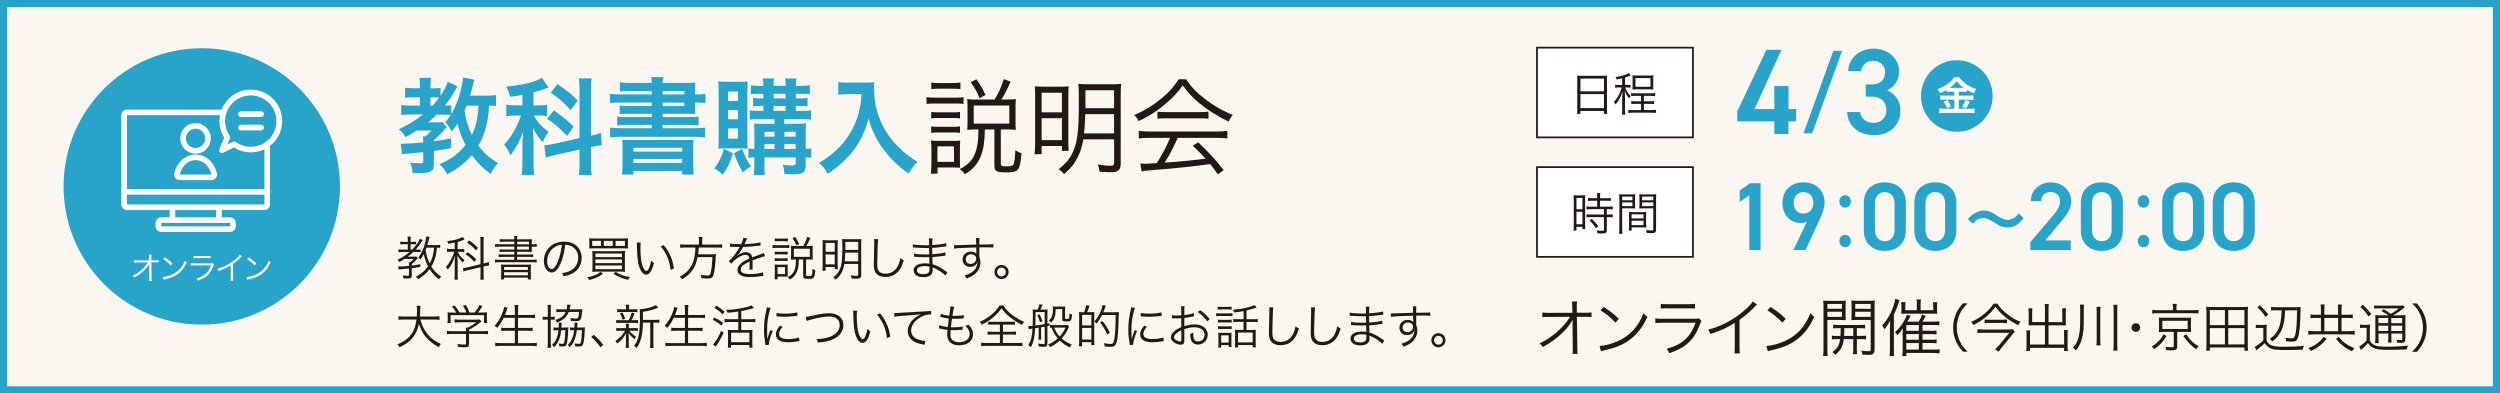 <?xml version="1.0" encoding="UTF-8"?>
<svg id="_レイヤー_1" data-name="レイヤー_1" xmlns="http://www.w3.org/2000/svg" viewBox="0 0 650 102.28">
  <rect x="0" y="0" width="650" height="102.28" fill="#333333" stroke="none"/>
  <defs>
    <style>
      .cls-1 {
        fill: #28a3ca;
      }

      .cls-2 {
        fill: #231815;
      }

      .cls-3, .cls-4 {
        fill: #fff;
      }

      .cls-5 {
        fill: #f9f7ef;
      }

      .cls-4 {
        stroke: #231815;
        stroke-miterlimit: 10;
        stroke-width: .46px;
      }
    </style>
  </defs>
  <g>
    <rect class="cls-5" x=".92" y=".92" width="648.15" height="100.44"/>
    <path class="cls-1" d="M648.15,1.85v98.59H1.85V1.85h646.31M650,0H0v102.28h650V0h0Z"/>
  </g>
  <g>
    <g>
      <path class="cls-1" d="M128.94,27.57c-.55-.08-1.01-.11-1.77-.14-.19,2.65-.35,3.74-.76,5.32-.46,1.94-1.15,3.63-2.02,5.13,1.42,1.88,2.81,3.14,5.13,4.56-.93.96-1.37,1.61-1.94,2.81-1.96-1.45-3.6-3.06-4.91-4.91-1.64,1.91-3.36,3.28-6.36,5-.55-1.04-1.23-1.91-2.05-2.62,3.25-1.47,5.05-2.84,6.77-5.02-.93-1.77-1.69-3.82-2.05-5.54-.55.79-.82,1.17-1.58,2.05-.46-1.06-.76-1.47-1.64-2.46.6-.63.9-1.04,1.45-1.88-.49-.05-.96-.08-1.58-.08h-2.07c-.87.87-1.37,1.31-2.21,2.02h2.1c1.01,0,1.26,0,1.64-.08l1.04,1.37c-.38.38-.57.6-.57.6-1.09,1.23-1.72,1.86-2.76,2.73v.3c1.47-.19,2.29-.33,4.45-.71l.03,2.46c-2.18.44-3,.57-4.48.76v3.44c0,1.88-.71,2.32-3.77,2.32-.46,0-.82,0-1.77-.05-.05-.96-.22-1.72-.6-2.68.93.14,1.75.19,2.89.19.44,0,.49-.08.49-.55v-2.35q-1.69.16-4.04.38c-.68.05-.98.11-1.45.19l-.38-2.76h.76c.9,0,2.84-.14,5.11-.33,0-.93-.03-1.17-.11-1.56h.66c.74-.6.98-.85,1.56-1.53h-3.79c-1.06.68-1.83,1.12-2.92,1.69-.6-.98-.98-1.42-1.75-2.05,2.46-1.12,3.96-2.05,6.28-3.82h-3.14c-1.01,0-1.86.05-2.51.14v-2.62c.68.11,1.53.16,2.57.16h2.29v-2.16h-1.64c-1.04,0-1.61.03-2.21.11v-2.59c.57.08,1.31.14,2.27.14h1.58v-.76c0-.79-.05-1.36-.14-1.94h3.03c-.11.55-.14,1.06-.14,1.97v.74h.96c.74,0,1.17-.03,1.64-.11v2.1c.9-1.39,1.53-2.57,1.88-3.69l2.54,1.2q-1.8,3.17-3.28,5c1.04,0,1.26-.03,1.64-.08v2.35c1.58-2.7,2.89-6.77,3.08-9.61l2.92.6q-.16.68-.49,2.02c-.08.35-.25.96-.57,2.13h3.99c1.28,0,2.05-.05,2.73-.16v2.87ZM112.45,27.46c.76-.82,1.15-1.26,1.75-2.1-.27-.03-.74-.05-1.09-.05h-1.2v2.16h.55ZM121.35,27.46c-.27.63-.38.85-.6,1.34.52,2.78,1.01,4.4,1.94,6.31.44-.87.74-1.69,1.06-2.92.41-1.64.55-2.51.68-4.72h-3.08Z"/>
      <path class="cls-1" d="M135.82,24.67c-1.12.22-1.58.27-3.19.49-.27-1.12-.46-1.61-1.04-2.62,4.42-.46,7.67-1.26,9.31-2.32l1.69,2.51q-.11.03-.44.19c-.74.3-2.07.74-3.44,1.12v3.36h1.5c.93,0,1.45-.03,2.02-.14v2.92c-.63-.11-1.23-.14-2.07-.14h-1.31c.76,1.56,1.91,2.87,3.77,4.26-.6.76-1.04,1.53-1.47,2.68-1.34-1.45-1.88-2.24-2.57-3.74.05.68.08,1.88.14,3.55v5.35c0,1.56.03,2.32.16,3.36h-3.22c.11-1.01.16-1.94.16-3.36v-4.42c0-.63.03-1.42.16-3.47-.87,2.51-1.75,4.18-3.3,6.14-.6-1.42-.79-1.77-1.61-2.84,1.26-1.28,2.13-2.57,3.08-4.42.55-1.04,1.06-2.29,1.31-3.08h-1.42c-.98,0-1.61.03-2.4.16v-2.98c.79.14,1.39.16,2.46.16h1.72v-2.73ZM150.67,23.53c0-1.58-.03-2.32-.16-3.17h3.3c-.14.9-.16,1.64-.16,3.14v11.77c1.56-.35,1.72-.41,2.57-.74l.25,3.19c-.74.08-1.53.22-2.59.46l-.22.05v4.07c0,1.53.03,2.35.16,3.22h-3.3c.14-.93.16-1.58.16-3.25v-3.38l-6.14,1.36c-1.06.25-1.96.49-2.65.68l-.36-3.17h.14c.74-.03,1.37-.14,2.43-.38l6.58-1.47v-12.39ZM144,28.69c2.43,1.72,3.41,2.54,5.16,4.23l-1.72,2.43c-2.16-2.27-3.17-3.14-5.19-4.48l1.75-2.18ZM144.93,21.86c2.65,1.8,3.77,2.7,5.27,4.29l-1.86,2.46c-1.75-1.97-2.92-3-5.16-4.5l1.75-2.24Z"/>
      <path class="cls-1" d="M169.47,23.69h-5.62c-1.23,0-1.97.03-2.68.11v-2.4c.79.11,1.72.16,3,.16h5.3c-.03-.71-.05-.87-.16-1.5h3.19c-.14.55-.16.76-.19,1.5h5.49c1.37,0,2.24-.03,3-.11-.05.49-.08,1.04-.08,2.32v.79h.22c1.15,0,1.75-.03,2.48-.14v2.38c-.66-.11-1.34-.14-2.57-.14h-.14v1.06c0,.85.03,1.61.08,1.94-.79-.05-1.61-.08-2.84-.08h-5.65v.85h6.5c1.39,0,2.08-.03,2.84-.11v2.29c-.82-.11-1.56-.14-2.84-.14h-6.5v.87h7.89c1.39,0,2.35-.05,3.14-.16v2.54c-.93-.11-1.99-.16-3.14-.16h-18.4c-1.2,0-2.21.05-3.17.16v-2.54c.79.11,1.83.16,3.17.16h7.67v-.87h-6.17c-1.28,0-2.05.03-2.84.14v-2.29c.79.08,1.47.11,2.84.11h6.17v-.85h-5.62c-1.23,0-1.94.03-2.7.11v-2.24c.74.08,1.45.11,2.7.11h5.62v-.9h-7.7c-1.39,0-2.21.03-3.14.14v-2.38c.85.08,1.77.14,3.14.14h7.7v-.87ZM161.85,39.01c0-1.56-.03-2.02-.08-2.67.68.05,1.09.05,2.89.05h12.75c1.83,0,2.29,0,2.92-.05-.08.57-.11,1.2-.11,2.67v3.52c0,1.42.05,2.21.16,2.84h-3.03v-.93h-12.67v.93h-2.97c.08-.79.14-1.61.14-2.81v-3.55ZM164.69,39.44h12.67v-1.01h-12.67v1.01ZM164.69,42.34h12.67v-1.01h-12.67v1.01ZM177.93,23.69h-5.62v.87h5.62v-.87ZM172.31,26.67v.9h5.62v-.9h-5.62Z"/>
      <path class="cls-1" d="M190.54,39.83c-.76,2.57-1.34,3.77-2.59,5.57-.96-.82-1.42-1.17-2.24-1.61,1.28-1.67,1.86-2.87,2.51-5.1l2.32,1.15ZM188.71,38.57c-.96,0-1.42.03-1.94.08.05-.79.08-1.91.08-2.89v-11.85c0-1.17-.03-1.83-.11-2.73.63.05,1.26.08,2.27.08h3.22c1.01,0,1.61-.03,2.16-.08-.05.6-.08,1.09-.08,2.46v12.45c0,1.61,0,1.97.08,2.57-.6-.05-.98-.08-1.88-.08h-3.79ZM189.31,26.26h2.57v-2.46h-2.57v2.46ZM189.31,31.01h2.57v-2.4h-2.57v2.4ZM189.31,36.06h2.57v-2.67h-2.57v2.67ZM192.99,38.73c.63,1.86,1.23,3.06,2.29,4.56-.66.3-1.12.63-2.16,1.5-1.01-1.75-1.53-2.87-2.27-4.97l2.13-1.09ZM197.17,30.98c-.98,0-1.56.03-2.24.14v-2.43c.66.11,1.23.14,2.24.14h1.31v-1.28h-.76c-.79,0-1.42.03-1.91.11v-2.18q.6.08,1.91.11h.76v-1.2h-1.23c-.87,0-1.39.03-2.02.11v-2.32c.63.11,1.12.14,2.1.14h1.15c0-1.06-.03-1.39-.16-1.91h2.97c-.14.49-.16.87-.16,1.91h3.14c0-1.2-.03-1.39-.16-1.91h2.98c-.11.55-.16,1.04-.16,1.91h1.64c.96,0,1.45-.03,1.99-.14v2.32c-.66-.08-1.12-.11-1.97-.11h-1.67v1.2h1.17c.79,0,1.36-.03,1.86-.11v2.18c-.49-.08-1.15-.11-1.91-.11h-1.12v1.28h1.77c1.12,0,1.64-.03,2.18-.14v2.43c-.6-.11-1.15-.14-2.21-.14h-4.75v1.2h3.14c1.09,0,1.77-.03,2.54-.11-.05.38-.11,1.42-.11,2.29v4.37c.71-.03,1.01-.05,1.45-.14v2.43c-.49-.08-.71-.08-1.45-.11v1.86c0,2.05-.6,2.54-3.06,2.54-.79,0-1.42,0-2.46-.05-.14-1.36-.16-1.64-.46-2.43.93.14,1.69.19,2.27.19.9,0,1.12-.11,1.12-.63v-1.47h-8.13v1.2c0,1.91.03,2.4.11,3.36h-2.87c.11-1.01.14-1.64.14-3.36v-1.2c-.63,0-1.01.03-1.56.14v-2.46c.52.08.87.11,1.56.14v-4.12c0-1.12-.03-1.72-.08-2.51.68.05,1.34.08,2.57.08h2.76v-1.2h-4.2ZM201.37,34.26h-2.62v1.28h2.62v-1.28ZM201.37,37.42h-2.62v1.31h2.62v-1.31ZM201.13,25.58h3.14v-1.2h-3.14v1.2ZM201.13,28.82h3.14v-1.28h-3.14v1.28ZM206.89,35.54v-1.28h-2.95v1.28h2.95ZM206.89,38.73v-1.31h-2.95v1.31h2.95Z"/>
      <path class="cls-1" d="M220.56,24.48c-.74,0-1.56.05-2.62.14v-3.28c.79.11,1.36.14,2.57.14h4.34c1.12,0,1.86-.03,2.48-.14-.08.79-.08,1.04-.08,1.72,0,3.88.98,7.48,2.92,10.81,1.15,1.91,2.48,3.55,4.37,5.24,1.39,1.28,2.18,1.86,4.04,2.95-1.04,1.01-1.56,1.72-2.32,3.08-2.73-1.91-4.78-3.9-6.63-6.42-1.01-1.34-1.61-2.38-2.4-4.04-.71-1.5-.96-2.18-1.39-3.88-.98,3.49-2.07,5.81-3.9,8.24-1.75,2.27-3.79,4.18-6.77,6.17-.57-1.2-1.2-2.02-2.24-2.87,2.32-1.34,3.66-2.38,5.49-4.29,2.13-2.21,3.79-5.13,4.67-8.08.55-1.88.79-3.3.9-5.51h-3.41Z"/>
      <path class="cls-2" d="M240.89,25.25c.63.11,1.15.14,2.18.14h5.27c1.15,0,1.58-.03,2.18-.14v1.77c-.57-.08-1.01-.11-1.99-.11h-5.46c-.96,0-1.53.03-2.18.11v-1.77ZM242.03,45.15c.08-.82.14-1.8.14-2.65v-3.74c0-.82-.03-1.56-.11-2.24.46.08.85.11,1.75.11h4.18c.93,0,1.2-.03,1.67-.08-.05.57-.08,1.15-.08,2.16v3.03c0,.87,0,1.23.05,1.86-.85-.05-.87-.05-1.58-.05h-4.29v1.61h-1.72ZM242.12,29.1c.49.08.98.11,1.86.11h3.82c.87,0,1.28-.03,1.8-.11v1.69c-.6-.08-1.01-.11-1.8-.11h-3.82c-.87,0-1.31.03-1.86.11v-1.69ZM242.12,32.86c.52.08.96.11,1.86.11h3.79c.9,0,1.37-.03,1.83-.11v1.69c-.6-.08-.96-.11-1.83-.11h-3.82c-.87,0-1.23.03-1.83.11v-1.69ZM242.14,21.45c.6.11,1.06.14,1.97.14h3.63c.9,0,1.34-.03,1.97-.14v1.72c-.66-.08-1.17-.11-1.97-.11h-3.63c-.82,0-1.34.03-1.97.11v-1.72ZM243.73,42.09h4.31v-4.04h-4.31v4.04ZM253.36,33.66c-.66,0-1.2.03-1.88.11.05-.52.08-1.12.08-1.86v-4.01c0-.87-.03-1.64-.11-2.13.68.08,1.26.11,2.32.11h4.83c1.12-1.86,1.67-3.11,2.38-5.3l1.77.65c-.93,2.16-1.56,3.33-2.4,4.64h1.61c.96,0,1.5-.03,2.16-.11-.05.66-.08,1.26-.08,1.97v4.29c0,.71.03,1.23.08,1.75-.76-.08-1.28-.11-1.94-.11h-1.97v8.79c0,.68.19.79,1.53.79,1.04,0,1.53-.11,1.72-.44.3-.46.44-1.56.52-3.74.71.46,1.09.63,1.61.76-.38,4.53-.76,5-3.88,5-2.76,0-3.17-.25-3.17-1.99v-9.17h-2.48c-.05,3.11-.33,5-.98,6.72-.82,2.18-2.08,3.66-4.23,4.91-.35-.55-.71-.9-1.31-1.34,2.35-1.17,3.55-2.54,4.23-4.8.44-1.42.6-2.92.63-5.49h-1.04ZM254.67,25.55c-.6-1.58-1.17-2.62-2.29-4.18l1.5-.76c1.12,1.58,1.61,2.46,2.35,4.09l-1.56.85ZM253.17,32.13h9.25v-4.7h-9.25v4.7Z"/>
      <path class="cls-2" d="M269.14,25.08c0-1.2-.03-1.91-.11-2.62.87.05,1.56.08,3.38.08h2.98c1.31,0,1.8-.03,2.46-.08-.05.66-.08,1.15-.08,2.62v11.49c0,1.31.03,1.86.08,2.65h-1.75v-1.26h-5.27v2.13h-1.86c.11-.79.16-1.77.16-2.87v-12.15ZM270.83,29.21h5.27v-5.1h-5.27v5.1ZM270.83,36.44h5.27v-5.71h-5.27v5.71ZM281.67,36.22c-.33,1.97-.87,3.6-1.72,5.16-.85,1.53-1.64,2.46-3.3,3.9-.44-.57-.76-.87-1.42-1.28,2.02-1.58,3.06-2.89,3.9-4.89,1.04-2.48,1.37-5.38,1.37-12.61,0-2.62-.03-3.9-.14-4.7.79.08,1.42.11,2.65.11h5.9c1.23,0,1.94-.03,2.59-.11-.08.66-.11,1.45-.11,2.68v17.94c0,1.01-.19,1.58-.68,1.97-.36.27-.98.38-2.13.38-.6,0-1.01-.03-2.7-.14-.08-.76-.19-1.23-.46-1.88,1.53.27,2.46.35,3.38.35.68,0,.87-.19.87-.93v-5.95h-8ZM282.18,29.67c-.08,2.38-.16,3.36-.33,5.02h7.81v-5.02h-7.48ZM289.66,23.47h-7.45v4.67h7.45v-4.67Z"/>
      <path class="cls-2" d="M308.41,20.61c1.28,1.97,2.48,3.25,4.59,4.89,2.38,1.88,5,3.38,7.53,4.37-.55.66-.82,1.12-1.06,1.75-2.73-1.28-5.38-2.95-7.59-4.75-1.83-1.5-3.08-2.87-4.37-4.67-1.34,1.86-2.38,2.98-4.09,4.48-2.4,2.07-4.64,3.55-7.37,4.8-.27-.57-.71-1.15-1.15-1.56,2.81-1.23,4.97-2.57,7.23-4.45,1.88-1.58,3.14-2.98,4.34-4.86h1.94ZM299.19,35.84c-1.34,0-2.29.05-3.11.16v-1.97c.85.11,1.75.16,3.11.16h16.82c1.39,0,2.27-.05,3.11-.16v1.97c-.85-.11-1.77-.16-3.11-.16h-9.8c-1.5,3.28-2.02,4.29-3.41,6.44,3.77-.25,6.61-.52,10.65-1.01-1.64-1.77-2.13-2.27-3.33-3.39l1.42-.87c2.73,2.57,4.56,4.59,6.61,7.21l-1.5,1.12c-1.06-1.5-1.42-1.97-1.99-2.68-4.86.66-8.98,1.09-13.24,1.42-3.38.27-3.93.33-4.61.49l-.33-2.07c.46.05.98.08,1.39.08q.44,0,2.89-.16c1.53-2.43,2.4-4.07,3.47-6.58h-5.02ZM300.93,29.04c.55.08,1.15.11,2.16.11h8.82c1.06,0,1.69-.03,2.29-.11v1.83c-.57-.08-1.28-.11-2.29-.11h-8.84c-.82,0-1.58.03-2.13.11v-1.83Z"/>
    </g>
    <g>
      <path class="cls-2" d="M408.87,84.16c0-.11.02-.36.05-1.06-.31.61-.46.82-1.23,1.83-.85,1.13-2.29,2.47-3.88,3.62-.74.54-1.38.93-2.7,1.69-.26-.48-.39-.64-.82-.98,1.98-.88,3.83-2.19,5.55-3.91.92-.92,1.82-2.05,2.36-2.98l-5.37.03c-1.03,0-1.26,0-1.82.07v-1.23c.59.1.88.11,1.85.11l5.96-.03-.02-1.6q-.02-.85-.08-1.33h1.31c-.05.36-.07.62-.07.9v.39l.03,1.64h2.16c.92,0,1.11-.02,1.64-.1v1.2c-.34-.03-.69-.05-1.36-.05h-2.44l.11,7.97c0,.7.03,1.23.08,1.67h-1.33c.05-.47.07-.65.07-1.29v-.36l-.07-6.03v-.16Z"/>
      <path class="cls-2" d="M415.89,89.95c1.28-.05,3.24-.56,4.76-1.26,3.16-1.41,5.35-3.81,6.68-7.29.38.51.54.66,1,.97-1.31,2.85-2.83,4.76-4.99,6.25-1.69,1.15-3.37,1.82-6.11,2.44-.44.1-.57.13-.98.26l-.36-1.38ZM416.94,79.8c1.75,1.11,2.77,1.92,3.95,3.08l-.85,1.02c-1.18-1.28-2.47-2.34-3.9-3.21l.8-.88Z"/>
      <path class="cls-2" d="M430.39,82.78c.59.08.93.1,1.92.1h8.4c.61,0,.79-.02,1.06-.11l.61.7c-.15.23-.18.31-.46,1.03-1.39,3.81-3.65,5.91-7.89,7.33-.2-.48-.31-.65-.7-1.13,2.19-.62,3.63-1.36,4.86-2.49,1.16-1.06,1.9-2.28,2.65-4.29h-8.55c-.87,0-1.34.02-1.9.08v-1.23ZM431.79,78.98c.48.1.8.11,1.72.11h5.47c.92,0,1.24-.02,1.72-.11v1.26c-.44-.07-.83-.08-1.7-.08h-5.5c-.87,0-1.26.02-1.7.08v-1.26Z"/>
      <path class="cls-2" d="M456.83,79.18c-.29.21-.31.25-.72.69-1.03,1.08-2.42,2.28-3.83,3.29v6.98c0,.93.02,1.29.08,1.74h-1.42c.08-.43.1-.8.1-1.7v-6.22c-2.13,1.31-3.32,1.85-6.32,2.87-.23-.52-.31-.69-.64-1.1,3.08-.8,5.91-2.21,8.5-4.24,1.52-1.18,2.67-2.33,3.13-3.09l1.13.8Z"/>
      <path class="cls-2" d="M459.27,89.95c1.28-.05,3.24-.56,4.76-1.26,3.16-1.41,5.35-3.81,6.68-7.29.38.51.54.66,1,.97-1.31,2.85-2.83,4.76-4.99,6.25-1.69,1.15-3.37,1.82-6.11,2.44-.44.1-.57.13-.98.26l-.36-1.38ZM460.32,79.8c1.75,1.11,2.77,1.92,3.95,3.08l-.85,1.02c-1.18-1.28-2.47-2.34-3.9-3.21l.8-.88Z"/>
      <path class="cls-2" d="M475.12,90.71c0,.9.03,1.41.1,1.83h-1.21c.07-.44.1-.95.1-1.83v-10.76c0-.8-.02-1.28-.07-1.8.44.05.9.07,1.72.07h2.49c.8,0,1.2-.02,1.65-.07-.03.46-.05.95-.05,1.56v2.01c0,.65.02,1.11.05,1.52-.39-.03-.95-.05-1.65-.05h-3.13v7.52ZM475.12,80.28h3.8v-1.26h-3.8v1.26ZM475.12,82.39h3.8v-1.33h-3.8v1.33ZM478.17,85.32c-.69,0-1.18.02-1.55.07v-.97c.44.07.82.08,1.55.08h5.19c.75,0,1.11-.02,1.57-.08v.97c-.38-.05-.87-.07-1.56-.07h-.59v2.03h.82c.75,0,1.18-.02,1.57-.08v.98c-.41-.07-.85-.08-1.57-.08h-.82v2.52c0,.74.02,1.1.1,1.41h-1.13c.08-.34.1-.72.1-1.41v-2.52h-2.47c-.21,1.83-.77,2.87-2.16,4.06-.26-.29-.46-.46-.82-.67.77-.57,1.11-.92,1.42-1.44.33-.52.52-1.16.62-1.95h-.57c-.72,0-1.16.02-1.57.08v-.98c.39.07.83.08,1.57.08h.65q.05-.79.07-2.03h-.43ZM479.53,85.32v.38c0,.51-.03,1.1-.07,1.65h2.39v-2.03h-2.33ZM487.38,90.92c0,.7-.16,1.05-.59,1.23-.23.08-.47.11-1.16.11-.2,0-1.06-.03-1.39-.05-.07-.43-.13-.67-.31-1.05.64.1,1.38.16,1.82.16.52,0,.64-.08.64-.46v-7.68h-3.36c-.69,0-1.21.02-1.67.05.03-.47.05-.87.05-1.52v-2.01c0-.61-.02-1.02-.05-1.56.46.05.87.07,1.69.07h2.7c.82,0,1.26-.02,1.72-.07-.07.61-.08,1.06-.08,1.8v10.97ZM482.36,80.28h4.03v-1.26h-4.03v1.26ZM482.36,82.39h4.03v-1.33h-4.03v1.33Z"/>
      <path class="cls-2" d="M492.41,90.53c0,.98.02,1.46.07,2.05h-1.2c.07-.61.1-1.08.1-2.01v-4.76c0-.79.02-1.54.05-2.42-.54,1.02-.87,1.52-1.46,2.23-.21-.44-.36-.65-.62-.95,1.28-1.41,2.23-3.01,2.91-4.96.28-.82.44-1.49.51-2.01l1.1.34q-.08.25-.26.79c-.25.8-.66,1.83-1.2,3.01v8.71ZM501.99,86.01c.74,0,1.08-.02,1.51-.08v1.02c-.59-.07-.93-.08-1.47-.08h-2.18v1.47h2.16c.72,0,1.05-.02,1.51-.08v1.01c-.59-.07-.95-.08-1.49-.08h-2.18v1.7h2.96c.74,0,1.08-.02,1.49-.08v1.06c-.57-.07-1.06-.1-1.6-.1h-7.06v.83h-1.06c.07-.49.11-1.03.11-1.74v-4.21c0-.47,0-.8.03-1.31-.46.77-.72,1.11-1.38,1.82-.2-.33-.36-.52-.65-.77.65-.59,1.05-1.01,1.56-1.7.7-.97,1.06-1.62,1.55-2.85l.98.29c-.33.59-.36.64-.47.83-.18.36-.21.41-.39.67h2.93c.43-.65.67-1.15.87-1.8l.97.29c-.57,1.08-.62,1.16-.85,1.51h2.83c.66,0,1.08-.03,1.54-.1v1.05c-.44-.05-.93-.08-1.47-.08h-2.88v1.49h2.15ZM498.39,79.12c0-.59-.03-.93-.1-1.26h1.15c-.07.31-.08.67-.08,1.26v1.54h3.29v-.88c0-.54-.03-.9-.07-1.21h1.11c-.05.33-.07.69-.07,1.2v.83c0,.43,0,.67.05.98-.72-.03-.8-.03-1.23-.03h-6.91c-.67,0-.85,0-1.18.03.02-.36.03-.67.03-1v-.82c0-.41-.03-.83-.08-1.2h1.11c-.03.29-.05.7-.05,1.21v.88h3.01v-1.54ZM498.9,86.01v-1.49h-3.26v1.49h3.26ZM495.64,88.33h3.26v-1.47h-3.26v1.47ZM495.64,90.89h3.26v-1.7h-3.26v1.7Z"/>
      <path class="cls-2" d="M510.37,91.45c-1.02-1.17-1.45-1.83-1.9-2.93-.45-1.09-.65-2.17-.65-3.36s.2-2.26.65-3.36c.45-1.1.87-1.76,1.9-2.93h1.21c-1.15,1.16-1.6,1.77-2.07,2.82-.49,1.09-.74,2.22-.74,3.46s.25,2.37.74,3.46c.48,1.05.93,1.66,2.07,2.82h-1.21Z"/>
      <path class="cls-2" d="M519.34,78.96c.7,1.1,1.49,1.94,2.8,2.91,1.06.8,1.92,1.3,3.19,1.81-.27.3-.41.52-.56.87-1.35-.68-2.28-1.25-3.29-2.05-1.12-.87-1.83-1.61-2.65-2.74-.96,1.26-1.67,2.01-2.71,2.84-.93.74-1.75,1.26-3.06,1.9-.14-.27-.3-.5-.57-.79,1.6-.74,2.61-1.38,3.82-2.44.9-.81,1.46-1.45,1.99-2.31h1.04ZM523.85,86.26c-.16.16-.41.42-.56.61l-2.71,3.33c-.37.46-.64.82-.91,1.23l-.97-.57c.35-.31.74-.7,1.08-1.12l2.67-3.22h-6.75c-.52,0-1.01.03-1.58.08v-1.01c.52.05,1,.08,1.58.08h6.07c.86,0,1.25-.01,1.53-.07l.56.65ZM515.99,83.08c.29.04.56.05,1.08.05h3.59c.55,0,.82-.01,1.15-.05v.94c-.31-.04-.68-.05-1.17-.05h-3.55c-.48,0-.82.01-1.09.05v-.94Z"/>
      <path class="cls-2" d="M531.7,80.3c0-.61-.03-.93-.1-1.24h1.1c-.07.38-.09.67-.09,1.24v3.45h3.59v-2.58c0-.38-.01-.68-.05-1h1.02c-.05.4-.07.65-.07,1.04v2.71c0,.27.01.46.03.7-.27-.01-.59-.03-.85-.03h-3.67v4.99h4.06v-2.59c0-.49-.01-.83-.07-1.17h1.04c-.05.35-.07.68-.07,1.21v3.08c0,.49.03.79.08,1.15h-.98v-.82h-8.87v.82h-.98c.05-.34.08-.71.08-1.15v-3c0-.52-.01-.87-.07-1.21h1.04c-.05.34-.07.64-.07,1.16v2.52h3.89v-4.99h-3.41c-.25,0-.56.01-.85.03.01-.26.03-.46.03-.7v-2.7c0-.34-.03-.67-.07-1.05h1.02c-.04.29-.05.59-.05,1.01v2.56h3.33v-3.45Z"/>
      <path class="cls-2" d="M541.78,83.14c0,4.05-.5,6.03-2.03,8.01-.26-.33-.42-.48-.78-.72,1.42-1.57,1.88-3.4,1.88-7.33v-2.69c0-.53-.03-.82-.08-1.21h1.09c-.07.34-.08.6-.08,1.24v2.7ZM546.15,79.76c-.05.4-.08.75-.08,1.28v7.22c0,.72.03,1.16.08,1.54h-1.09c.05-.4.08-.82.08-1.54v-7.22c0-.61-.03-.96-.08-1.28h1.09ZM550.56,79.24c-.07.38-.08.67-.08,1.32v8.88c0,.86.01,1.27.08,1.71h-1.09c.05-.41.08-.87.08-1.71v-8.88c0-.64-.01-.94-.08-1.32h1.09Z"/>
      <path class="cls-2" d="M556.44,85.16c0,.61-.5,1.12-1.12,1.12s-1.12-.5-1.12-1.12.5-1.12,1.12-1.12,1.12.5,1.12,1.12Z"/>
      <path class="cls-2" d="M563.3,87.37c-1,1.6-1.77,2.41-3.22,3.42-.26-.37-.35-.48-.63-.71.82-.49,1.23-.8,1.76-1.35.57-.57.87-1,1.32-1.83l.76.46ZM564.99,80.15c0-.44-.03-.79-.1-1.15h1.08c-.07.27-.09.63-.09,1.15v.5h4.21c.68,0,1.12-.03,1.51-.1v.97c-.36-.07-.72-.08-1.49-.08h-9.06c-.74,0-1.09.01-1.46.08v-.97c.41.07.83.1,1.51.1h3.87v-.5ZM562.51,86.29c-.54,0-.82.01-1.21.05.04-.35.05-.61.05-1.1v-1.54c0-.53-.01-.72-.05-1.13.38.04.64.05,1.21.05h5.93c.65,0,.94-.01,1.25-.05-.04.33-.05.6-.05,1.13v1.54c0,.48.01.75.04,1.09-.35-.03-.72-.04-1.24-.04h-2.37v3.79c0,.78-.35,1.02-1.5,1.02-.3,0-.87-.03-1.34-.05-.04-.37-.08-.53-.23-.9.56.1,1.02.14,1.47.14.6,0,.71-.05.71-.33v-3.67h-2.67ZM562.21,85.54h6.58v-2.14h-6.58v2.14ZM568.41,86.89c.5.82.78,1.17,1.34,1.72.57.57.98.89,1.9,1.43-.27.25-.45.45-.63.75-.8-.56-1.15-.83-1.72-1.42-.66-.67-1-1.09-1.64-2l.75-.48Z"/>
      <path class="cls-2" d="M583.55,91.17v-.83h-8.99v.83h-.96c.05-.49.08-.95.08-1.58v-8.47c0-.5-.03-.93-.07-1.36.52.05.96.07,1.57.07h7.75c.6,0,1.04-.01,1.56-.07-.05.42-.07.82-.07,1.36v8.47c0,.63.03,1.12.08,1.58h-.96ZM574.56,84.53h3.92v-3.92h-3.92v3.92ZM574.56,89.55h3.92v-4.24h-3.92v4.24ZM579.34,84.53h4.21v-3.92h-4.21v3.92ZM579.34,89.55h4.21v-4.24h-4.21v4.24Z"/>
      <path class="cls-2" d="M586.51,84.42c.33.05.55.07,1.05.07h.78c.4,0,.7-.01,1.04-.07-.05.41-.07.78-.07,1.43v2.65c.34.7.61,1,1.19,1.24.71.31,1.58.42,3.31.42,2.24,0,3.86-.08,5.22-.27-.19.46-.26.67-.33,1.02-1.49.07-2.93.1-4.58.1-2.22,0-3.06-.11-3.86-.48-.59-.27-1.04-.68-1.43-1.3-.59.57-.93.86-1.68,1.46-.22.18-.27.22-.48.4l-.45-.91c.57-.27,1.43-.9,2.24-1.66v-3.26h-.96c-.45,0-.68.01-1,.07v-.9ZM587.57,79.36c.96.9,1.42,1.42,2.18,2.41l-.7.63c-.78-1.13-1.2-1.61-2.13-2.48l.64-.56ZM591.88,80.68c-.57,0-.98.01-1.41.07v-.96c.42.05.82.08,1.47.08h4.92c.72,0,.98-.01,1.32-.05-.04.26-.05.5-.05,1.06-.01,2.37-.18,4.73-.42,5.98-.16.87-.41,1.47-.72,1.71-.22.16-.63.25-1.24.25-.21,0-.27,0-1.32-.07-.03-.35-.08-.57-.22-.95.63.11,1.19.18,1.57.18.53,0,.71-.14.89-.67.37-1.05.52-2.84.57-6.62h-3.11c-.07,1.76-.23,2.97-.56,4.11-.25.83-.59,1.58-1.06,2.25-.46.67-.86,1.06-1.72,1.75-.23-.33-.42-.52-.65-.67,1.02-.74,1.54-1.3,2.03-2.2.68-1.25.98-2.71,1.06-5.24h-1.35Z"/>
      <path class="cls-2" d="M603.45,80.57c0-.63-.03-1.06-.1-1.41h1.06c-.05.31-.08.81-.08,1.41v1.27h3.57v-1.24c0-.72-.03-1.1-.08-1.42h1.08c-.07.41-.1.85-.1,1.41v1.25h1.46c.57,0,1.06-.03,1.45-.08v.97c-.34-.04-.79-.07-1.45-.07h-1.46v3.45h1.77c.61,0,1.27-.04,1.64-.1v1.02c-.41-.05-1.02-.1-1.64-.1h-8.85c-.59,0-1.17.04-1.58.1v-1.02c.41.07.97.1,1.58.1h1.72v-3.45h-1.32c-.63,0-1.01.01-1.38.07v-.97c.4.05.83.08,1.38.08h1.32v-1.27ZM604.91,88.09c-.79.97-1.34,1.49-2.2,2.11-.59.42-1.05.68-1.87,1.06-.21-.34-.33-.48-.64-.75,1.06-.44,1.55-.7,2.21-1.17.76-.57,1.13-.96,1.72-1.76l.78.5ZM607.91,86.11v-3.45h-3.57v3.45h3.57ZM608.11,87.57c.63.85,1.04,1.25,1.84,1.81.65.45,1.16.72,2.21,1.17-.27.23-.44.44-.64.79-1.24-.63-1.68-.89-2.36-1.43-.74-.61-1.15-1.01-1.81-1.81l.76-.53Z"/>
      <path class="cls-2" d="M613.6,84.39c.29.05.53.07.97.07h.63c.41,0,.7-.01,1.02-.07-.05.41-.07.78-.07,1.43v2.67c.26.56.53.85,1.1,1.17.6.35,1.49.48,3.38.48,2.1,0,3.82-.1,5.44-.29-.15.37-.25.67-.31,1.01-1.49.05-3.14.1-4.41.1-2.7,0-3.51-.1-4.38-.55-.49-.26-.83-.57-1.31-1.21-.42.5-.56.64-.93,1-.22.19-.27.25-.5.46-.15.12-.19.16-.38.33l-.46-.89c.5-.23,1.23-.83,1.94-1.6v-3.27h-.82c-.41,0-.64.01-.91.07v-.91ZM614.34,79.24c.93.86,1.47,1.46,2.18,2.41l-.7.63c-.67-1-1.2-1.62-2.12-2.48l.63-.56ZM620.97,81.99c-.5-.4-1.2-.82-1.81-1.15l.61-.44c.71.42,1.08.67,1.83,1.21,1.04-.59,1.38-.82,2.11-1.43h-5.06c-.63,0-.98.01-1.36.07v-.86c.38.07.74.08,1.45.08h4.76c.82,0,1.12-.01,1.39-.05l.34.49c-.12.08-.18.12-.34.26-.85.71-1.72,1.28-2.71,1.81h1.77c.75,0,1.17-.01,1.49-.07-.04.38-.05.87-.05,1.68v4.5c0,.86-.22,1.05-1.17,1.05-.31,0-.54,0-.95-.03-.04-.33-.08-.5-.19-.79.45.07.76.1,1.13.1.31,0,.38-.05.38-.38v-1.32h-2.85v.86c0,.7.03,1.1.08,1.47h-.94c.05-.35.08-.8.08-1.47v-.86h-2.56v1.05c0,.71.03,1.1.08,1.43h-.97c.05-.34.08-.76.08-1.43v-4.31c0-.82-.01-1.2-.05-1.54.38.05.83.07,1.47.07h1.98ZM618.38,82.67v1.35h2.56v-1.35h-2.56ZM618.38,86.06h2.56v-1.38h-2.56v1.38ZM621.72,84.03h2.85v-1.35h-2.85v1.35ZM624.57,84.68h-2.85v1.38h2.85v-1.38Z"/>
      <path class="cls-2" d="M627.16,91.45c1.15-1.15,1.6-1.77,2.07-2.82.49-1.09.74-2.22.74-3.46s-.25-2.37-.74-3.46c-.48-1.05-.93-1.68-2.07-2.82h1.21c1.02,1.17,1.45,1.83,1.9,2.93.45,1.09.65,2.17.65,3.36s-.2,2.26-.65,3.36c-.45,1.1-.87,1.76-1.9,2.93h-1.21Z"/>
    </g>
    <g>
      <path class="cls-2" d="M104.66,65.52c-.46,0-.83.02-1.07.05v-.74c.26.05.61.07,1.08.07h1.36v-1.41h-.96c-.5,0-.75.01-1,.05v-.72c.22.05.5.06,1.01.06h.95v-.45c0-.37-.03-.64-.07-.9h.86c-.06.23-.07.47-.07.91v.44h.65c.38,0,.63-.01.8-.05v.7c-.21-.02-.47-.04-.76-.04h-.69v1.41h.41c.95-.95,1.76-2.06,2.03-2.83l.74.36c-1.01,1.49-1.18,1.72-1.88,2.47h.48c.41,0,.64-.01.82-.05v.71c-.22-.04-.47-.05-.82-.05h-1.08c-.46.43-.9.82-1.44,1.23h1.35c.54,0,.69-.01.88-.05l.41.43-.05.05q-.07.07-.23.25c-.41.44-.75.76-1.31,1.19v.44c.88-.11,1.23-.16,2.22-.36v.69c-1.02.18-1.41.25-2.22.36v1.85c0,.68-.22.82-1.17.82-.29,0-.65-.01-1.03-.05-.01-.31-.05-.47-.14-.76.5.07.91.11,1.3.11.25,0,.31-.05.31-.26v-1.63c-.66.06-.86.09-2.08.18-.26.01-.38.04-.6.07l-.12-.79c.13.01.27.01.39.01.43,0,1.54-.07,2.41-.17v-.07c0-.47-.01-.65-.05-.82h.29c.47-.34.66-.53,1-.91h-2.39c-.49.32-.75.47-1.34.79-.17-.26-.27-.37-.49-.55,1.23-.6,2.21-1.24,3.17-2.05h-1.84ZM114.45,64.46c-.27-.05-.42-.06-.85-.07-.1,1.12-.21,1.71-.43,2.51-.26.91-.58,1.66-1.03,2.41.66,1.07,1.46,1.89,2.58,2.62-.27.22-.41.38-.59.7-1.07-.82-1.73-1.54-2.43-2.65-.75,1.01-1.57,1.72-3,2.64-.18-.31-.33-.48-.58-.68,1.52-.82,2.4-1.57,3.17-2.69-.48-.93-.91-2.19-1.09-3.18-.28.53-.49.87-.9,1.41-.16-.22-.26-.31-.55-.53.84-1.01,1.4-2.22,1.82-3.96.18-.74.26-1.15.28-1.55l.84.18q-.05.16-.15.53c-.11.44-.31,1.2-.42,1.57h2.16c.58,0,.83-.01,1.17-.07v.81ZM110.9,64.39c-.11.32-.14.38-.25.66.23,1.39.54,2.38,1.08,3.48.66-1.22,1-2.46,1.13-4.14h-1.96Z"/>
      <path class="cls-2" d="M118.24,63.08c-.64.13-.93.18-1.65.29-.11-.29-.17-.41-.36-.68,1.56-.17,2.51-.38,3.5-.8.25-.1.43-.21.57-.29l.48.65c-.77.34-1.11.47-1.79.65v1.87h.86c.39,0,.61-.01.86-.06v.82c-.26-.05-.52-.06-.87-.06h-.82c.39.88.87,1.46,1.76,2.15-.2.22-.28.34-.46.66-.74-.75-1.01-1.12-1.39-1.94.01.17.02.8.06,1.89v3.07c0,.63.02.98.07,1.42h-.9c.05-.43.07-.85.07-1.42v-2.84c0-.47.02-1.17.06-1.97-.41,1.46-.96,2.52-1.87,3.61-.16-.32-.25-.44-.48-.69.96-1.04,1.81-2.58,2.17-3.96h-.8c-.44,0-.76.02-1.09.07v-.85c.33.05.63.07,1.11.07h.9v-1.69ZM121.64,70.25c-.46.11-.86.23-1.15.33l-.11-.87c.28-.01.68-.07,1.17-.2l3.38-.81v-5.8c0-.65-.02-.98-.07-1.29h.93c-.05.37-.07.71-.07,1.28v5.63l.2-.05c.57-.14.87-.22,1.16-.34l.1.86c-.33.04-.72.11-1.17.22l-.28.07v2.09c0,.6.02,1.01.07,1.34h-.93c.06-.33.07-.65.07-1.35v-1.89l-3.28.79ZM121.56,65.56c1.08.75,1.54,1.13,2.26,1.9l-.49.63c-.76-.86-1.22-1.27-2.27-1.97l.5-.56ZM121.95,62.49c1.01.69,1.61,1.22,2.29,1.97l-.49.64c-.77-.9-1.34-1.4-2.3-2.01l.5-.59Z"/>
      <path class="cls-2" d="M133.73,62.83h-2.62c-.52,0-.85.01-1.18.06v-.74c.36.06.65.07,1.24.07h2.55c-.01-.41-.02-.52-.07-.84h.88c-.06.27-.07.42-.09.84h2.47c.64,0,1.04-.01,1.38-.05-.02.22-.04.47-.04,1.07v.27h.06c.63,0,.97-.02,1.27-.07v.74c-.33-.05-.65-.06-1.33-.06v.38c0,.53.01.81.04,1.02-.34-.04-.75-.05-1.34-.05h-2.51v.71h2.96c.59,0,.9-.01,1.23-.06v.73c-.34-.05-.69-.06-1.23-.06h-2.96v.75h3.75c.67,0,1.04-.02,1.36-.07v.77c-.39-.05-.82-.07-1.36-.07h-8.12c-.55,0-.98.02-1.38.07v-.77c.31.05.71.07,1.38.07h3.65v-.75h-2.83c-.56,0-.9.01-1.24.06v-.73c.33.05.65.06,1.24.06h2.83v-.71h-2.6c-.57,0-.9.01-1.22.06v-.71c.34.05.63.06,1.2.06h2.62v-.76h-3.65c-.65,0-.99.01-1.36.06v-.74c.32.05.7.07,1.36.07h3.65v-.69ZM130.31,69.94c0-.65-.01-.87-.05-1.17.34.04.38.04,1.42.04h4.94c1.03,0,1.12,0,1.44-.04-.04.26-.05.5-.05,1.18v1.49c0,.63.01.91.07,1.2h-.83v-.47h-6.19v.47h-.82c.05-.32.07-.64.07-1.2v-1.5ZM131.06,70.18h6.19v-.76h-6.19v.76ZM131.06,71.58h6.19v-.81h-6.19v.81ZM137.54,63.52v-.69h-3.08v.69h3.08ZM134.45,64.88h3.08v-.76h-3.08v.76Z"/>
      <path class="cls-2" d="M145.76,68.49c-.71,1.62-1.44,2.36-2.32,2.36-1.17,0-2.04-1.28-2.04-3,0-1.25.47-2.47,1.29-3.39.98-1.08,2.32-1.63,3.97-1.63,1.38,0,2.58.43,3.38,1.22.77.75,1.19,1.82,1.19,3,0,1.9-1.03,3.48-2.81,4.24-.55.23-1.02.38-1.87.56-.12-.41-.2-.53-.43-.82.9-.15,1.47-.31,2.05-.58,1.35-.61,2.17-1.93,2.17-3.44,0-1.4-.71-2.53-1.95-3.08-.45-.2-.81-.28-1.42-.31-.18,1.71-.65,3.59-1.2,4.88ZM144.25,64.21c-1.24.75-2,2.14-2,3.66,0,1.18.52,2.09,1.18,2.09.52,0,1.01-.58,1.54-1.78.5-1.15.96-2.97,1.12-4.54-.74.06-1.27.23-1.83.58Z"/>
      <path class="cls-2" d="M156.79,71.16c-.6.45-.99.69-1.69,1-.48.22-.85.34-1.92.65-.16-.29-.26-.43-.52-.69,1.01-.22,1.49-.36,2.06-.59.61-.25.92-.42,1.42-.84l.64.47ZM163.24,63.73c0,.38.01.61.05.87-.32-.02-.56-.04-1.34-.04h-7.43c-.67,0-1.08.01-1.34.04.04-.29.05-.52.05-.87v-.87c0-.38-.01-.6-.05-.9.33.04.73.05,1.38.05h7.36c.65,0,1.04-.01,1.38-.05-.04.29-.05.5-.05.9v.87ZM156.26,62.63h-2.29v1.31h2.29v-1.31ZM161.14,65.3c.76,0,1.01-.01,1.39-.04-.05.38-.06.71-.06,1.31v2.73c0,.71.01,1.09.06,1.38-.44-.05-.82-.06-1.31-.06h-5.92c-.48,0-.86.01-1.31.06.04-.27.06-.71.06-1.39v-2.71c0-.58-.01-.93-.06-1.31.39.02.63.04,1.36.04h5.8ZM154.8,66.85h6.9v-.93h-6.9v.93ZM154.8,68.41h6.9v-.96h-6.9v.96ZM154.8,69.99h6.9v-.97h-6.9v.97ZM159.32,62.63h-2.33v1.31h2.33v-1.31ZM160.1,70.68c.6.42,1,.61,1.77.88.55.2.98.31,1.92.48-.21.23-.32.39-.45.71-1.14-.29-1.49-.39-2.03-.61-.71-.29-1.12-.5-1.83-.98l.63-.48ZM162.49,63.95v-1.31h-2.44v1.31h2.44Z"/>
      <path class="cls-2" d="M166.6,63.06c-.06.38-.09.79-.09,1.46,0,1.35.13,3.03.32,3.82.27,1.25.77,2.1,1.24,2.1.22,0,.43-.21.61-.61.28-.61.48-1.27.64-2.1.27.32.38.43.72.7-.6,2.15-1.17,2.97-2.04,2.97-.69,0-1.33-.69-1.74-1.87-.43-1.17-.6-2.74-.66-5.76-.01-.47-.01-.5-.04-.72h1.03ZM172.54,63.71c.8.95,1.3,1.76,1.76,2.8.47,1.03.7,1.9.92,3.28l-.87.36c-.22-2.29-1.12-4.39-2.55-6.06l.75-.38Z"/>
      <path class="cls-2" d="M181.75,62.68c0-.43-.04-.76-.09-1.08h.98c-.05.26-.07.6-.07,1.08v.92h3.76c.63,0,1.03-.02,1.41-.09v.92c-.34-.06-.68-.07-1.39-.07h-4.66c-.05.79-.07,1.09-.17,1.76h3.35c.65,0,.96-.01,1.27-.06-.02.25-.04.38-.06.86-.05,1.46-.26,3.35-.47,4.19-.26,1.06-.55,1.31-1.54,1.31-.39,0-1.04-.04-1.71-.11-.04-.39-.07-.55-.2-.87.71.14,1.31.2,1.85.2s.65-.15.84-1.06c.21-1.03.31-2.09.38-3.72h-3.86c-.27,1.4-.6,2.26-1.17,3.14-.39.6-.91,1.18-1.52,1.69-.39.33-.66.52-1.34.9-.17-.29-.29-.42-.6-.69,1.14-.56,1.82-1.11,2.49-1.99,1.01-1.3,1.49-2.97,1.58-5.55h-2.58c-.63,0-1.04.02-1.38.07v-.92c.39.06.76.09,1.36.09h3.5v-.92Z"/>
      <path class="cls-2" d="M192.69,63.49c.41-.86.55-1.29.59-1.68l.98.17q-.11.16-.32.66c-.16.39-.32.72-.38.84q.15-.01.26-.01c1.97-.1,3.19-.25,3.87-.47l.07.83c-.2.01-.27.02-.49.06-1.28.17-2.57.27-4.05.32-.37.72-.68,1.22-1.11,1.74-.12.15-.37.43-.42.47-.09.06-.15.11-.16.12,0,.01-.01.01-.01.01h0s.01.04.02.05q.44-.34.57-.43c.56-.39,1.22-.6,1.85-.6.91,0,1.46.45,1.62,1.36.9-.36,1.6-.61,2.14-.81.6-.21.64-.22.83-.36l.39.86c-.64.11-1.74.48-3.28,1.08.02.32.02.44.02.75,0,.16,0,.43-.01.68-.01.27-.01.44-.01.55,0,.17,0,.27.02.44h-.83c.04-.26.07-1.01.07-1.76,0-.2,0-.22-.01-.37-1.67.79-2.31,1.36-2.31,2.1,0,.81.76,1.17,2.49,1.17,1.22,0,2.58-.2,3.28-.48l.11.95c-.18.01-.25.02-.49.06-.97.16-2.04.25-2.98.25-2.2,0-3.27-.63-3.27-1.89,0-.68.42-1.31,1.25-1.94.42-.31,1.01-.63,1.83-.98-.1-.68-.39-.97-.97-.97-.77,0-1.74.45-2.74,1.3-.48.41-.75.69-.95,1.02l-.69-.69c.85-.65,1.87-1.94,2.75-3.51q.04-.06.11-.18s-.17.02-.23.02c-.2,0-1.35-.02-1.81-.04h-.2c-.11,0-.13,0-.27.01v-.85c.46.09,1.39.14,2.64.14h.2Z"/>
      <path class="cls-2" d="M200.88,63.69c.28.05.52.06.98.06h2.37c.52,0,.71-.01.98-.06v.8c-.26-.04-.46-.05-.9-.05h-2.46c-.43,0-.69.01-.98.05v-.8ZM201.4,72.64c.04-.37.06-.81.06-1.19v-1.68c0-.37-.01-.7-.05-1.01.21.04.38.05.79.05h1.88c.42,0,.54-.01.75-.04-.02.26-.04.52-.04.97v1.36c0,.39,0,.55.02.83-.38-.02-.39-.02-.71-.02h-1.93v.72h-.77ZM201.43,65.42c.22.04.44.05.83.05h1.72c.39,0,.58-.01.81-.05v.76c-.27-.04-.45-.05-.81-.05h-1.72c-.39,0-.59.01-.83.05v-.76ZM201.43,67.12c.23.04.43.05.83.05h1.71c.41,0,.61-.01.82-.05v.76c-.27-.04-.43-.05-.82-.05h-1.72c-.39,0-.55.01-.82.05v-.76ZM201.45,61.98c.27.05.48.06.88.06h1.63c.41,0,.6-.01.88-.06v.77c-.29-.04-.53-.05-.88-.05h-1.63c-.37,0-.6.01-.88.05v-.77ZM202.16,71.27h1.94v-1.82h-1.94v1.82ZM206.49,67.47c-.29,0-.54.01-.85.05.02-.23.04-.5.04-.84v-1.81c0-.39-.01-.74-.05-.96.31.04.57.05,1.04.05h2.17c.5-.84.75-1.4,1.07-2.38l.8.29c-.42.97-.7,1.5-1.08,2.09h.72c.43,0,.68-.01.97-.05-.02.29-.04.57-.04.88v1.93c0,.32.01.55.04.79-.34-.04-.58-.05-.87-.05h-.88v3.96c0,.31.09.36.69.36.47,0,.69-.05.77-.2.13-.21.2-.7.23-1.68.32.21.49.28.72.34-.17,2.04-.34,2.25-1.74,2.25-1.24,0-1.42-.11-1.42-.9v-4.13h-1.12c-.02,1.4-.15,2.25-.44,3.02-.37.98-.93,1.65-1.9,2.21-.16-.25-.32-.41-.59-.6,1.06-.53,1.6-1.14,1.9-2.16.2-.64.27-1.31.28-2.47h-.47ZM207.08,63.82c-.27-.71-.53-1.18-1.03-1.88l.68-.34c.5.71.72,1.11,1.06,1.84l-.7.38ZM206.41,66.78h4.16v-2.11h-4.16v2.11Z"/>
      <path class="cls-2" d="M213.9,63.62c0-.54-.01-.86-.05-1.18.39.02.7.04,1.52.04h1.34c.59,0,.81-.01,1.11-.04-.02.29-.04.52-.04,1.18v5.17c0,.59.01.84.04,1.19h-.79v-.56h-2.37v.96h-.84c.05-.36.07-.8.07-1.29v-5.47ZM214.66,65.47h2.37v-2.3h-2.37v2.3ZM214.66,68.73h2.37v-2.57h-2.37v2.57ZM219.54,68.63c-.15.88-.39,1.62-.77,2.32-.38.69-.74,1.11-1.49,1.76-.2-.26-.34-.39-.64-.58.91-.71,1.38-1.3,1.76-2.2.47-1.12.61-2.42.61-5.67,0-1.18-.01-1.76-.06-2.11.36.04.64.05,1.19.05h2.65c.55,0,.87-.01,1.17-.05-.04.29-.05.65-.05,1.2v8.07c0,.45-.09.71-.31.88-.16.12-.44.17-.96.17-.27,0-.46-.01-1.22-.06-.04-.34-.09-.55-.21-.85.69.12,1.11.16,1.52.16.31,0,.39-.09.39-.42v-2.68h-3.6ZM219.77,65.68c-.04,1.07-.07,1.51-.15,2.26h3.51v-2.26h-3.37ZM223.14,62.89h-3.35v2.1h3.35v-2.1Z"/>
      <path class="cls-2" d="M228.33,62.18c-.07.42-.12,1.04-.16,2.59-.05,1.47-.09,3.14-.09,3.7,0,.15.01.45.02.74.05.74.21,1.14.58,1.47.34.31.9.48,1.54.48,1.46,0,2.59-.74,3.29-2.14.28-.59.43-1.07.6-1.93.34.29.49.39.88.59-.47,1.44-.82,2.16-1.36,2.79-.87,1.03-2.03,1.54-3.46,1.54-1.04,0-1.82-.29-2.31-.86-.5-.58-.67-1.23-.67-2.52,0-.82.01-1.13.11-5,.01-.37.01-.6.01-.8,0-.26-.01-.41-.05-.65h1.07Z"/>
      <path class="cls-2" d="M245.81,71.64c-.57-.59-1.46-1.22-2.51-1.76-.21-.11-.49-.23-.82-.37q.02.28.02.44c0,.65-.09,1.04-.31,1.34-.36.5-1.11.77-2.08.77-.81,0-1.49-.17-1.9-.49-.42-.31-.66-.79-.66-1.29,0-.81.64-1.45,1.72-1.69.37-.09.74-.12,1.28-.12.41,0,.58.01,1.11.1t-.01-.15s-.01-.06-.01-.14c-.01-.11-.01-.37-.02-.72-.01-.16-.01-.39-.02-.71-.44.01-1.06.02-1.45.02-.74,0-1.31-.02-2.08-.09-.13-.01-.23-.01-.31-.01h-.1v-.81c.56.12,1.58.2,2.83.2.32,0,.75,0,1.09-.01l-.02-1.68c-.36.01-.55.01-.83.01-.9,0-1.89-.04-3-.12-.09-.01-.16-.01-.22-.01-.04,0-.1,0-.17.01v-.84c.54.15,1.82.25,3.16.25.25,0,.66-.01,1.07-.01q-.01-1.5-.06-1.77h.95c-.05.26-.07.85-.09,1.73,1.69-.11,2.96-.28,3.64-.5l.06.84q-.21.01-.85.1c-1.16.17-1.49.21-2.85.29q.01,1.01.02,1.66c1.67-.12,2.73-.27,3.4-.5l.05.85c-.16.01-.28.02-.71.09-.85.14-1.82.23-2.73.29q.03.69.07,1.88c1.07.29,2.14.86,3.43,1.79.2.15.26.18.42.28l-.49.86ZM241.66,69.32c-.47-.11-.71-.14-1.25-.14-1.22,0-2.01.44-2.01,1.09s.61,1.02,1.68,1.02c.65,0,1.12-.14,1.35-.41.17-.17.25-.52.25-1.11v-.47Z"/>
      <path class="cls-2" d="M253.8,62.61c0-.32-.01-.45-.05-.71h.92c-.05.39-.06.58-.06,1.54v.14c2.32-.01,3.27-.04,3.67-.09v.87c-.46-.05-.88-.06-2.35-.06-.18,0-.32,0-1.31.02v2.43c.21.52.29.91.29,1.45,0,1.28-.59,2.41-1.65,3.21-.5.37-1.04.65-1.94,1-.21-.39-.28-.5-.54-.77.96-.31,1.5-.55,1.99-.92.9-.68,1.33-1.47,1.38-2.59-.11.29-.18.43-.33.6-.37.44-.9.66-1.55.66-1.18,0-2.01-.81-2.01-1.94s.92-2.03,2.17-2.03c.59,0,1.11.2,1.42.55-.01-.17-.01-.22-.01-.68,0-.05-.01-.17-.01-.32v-.64c-2.47.05-4.95.17-5.77.31l-.04-.9c.22.01.31.01.49.01q.36,0,2.33-.07c1.18-.05,2.14-.07,2.97-.1l-.02-.97ZM253.28,66.31c-.23-.14-.49-.2-.82-.2-.77,0-1.36.55-1.36,1.29s.52,1.22,1.26,1.22c.85,0,1.44-.59,1.44-1.45,0-.41-.16-.66-.52-.86Z"/>
      <path class="cls-2" d="M262.24,70.72c0,1.02-.82,1.84-1.84,1.84s-1.84-.82-1.84-1.84.82-1.84,1.84-1.84,1.84.82,1.84,1.84ZM259.25,70.72c0,.63.52,1.14,1.14,1.14s1.14-.52,1.14-1.14-.52-1.14-1.14-1.14-1.14.52-1.14,1.14Z"/>
      <path class="cls-2" d="M109.29,83.08c.42,1.57,1.07,2.86,2,3.96.9,1.04,1.93,1.79,3.33,2.4-.25.29-.34.43-.54.82-2.75-1.46-4.27-3.26-5.16-6.07-.33,1.79-1.14,3.28-2.39,4.41-.77.69-1.45,1.12-2.65,1.67-.17-.34-.27-.48-.53-.75,1.54-.63,2.43-1.23,3.23-2.15.96-1.11,1.47-2.41,1.71-4.29h-3.34c-.65,0-1,.02-1.35.09v-.96c.32.06.72.09,1.38.09h3.39c.04-.59.05-.97.05-1.45,0-.56-.04-1.01-.09-1.34h1.01c-.06.41-.09.68-.09,1.28-.01.63-.03.98-.06,1.51h3.72c.63,0,1.03-.02,1.36-.09v.96c-.39-.06-.74-.09-1.35-.09h-3.62Z"/>
      <path class="cls-2" d="M121.95,89.39c0,.76-.23.91-1.38.91-.34,0-.98-.02-1.41-.07-.09-.36-.13-.52-.26-.79.63.09,1.2.14,1.61.14.56,0,.65-.04.65-.29v-2.47h-3.68c-.54,0-.92.02-1.29.07v-.85c.36.05.75.07,1.28.07h3.7v-.21c0-.25-.01-.47-.04-.72h.52c.85-.41,1.55-.85,2.2-1.39h-4.5c-.42,0-.84.02-1.17.06v-.8c.34.04.74.06,1.19.06h4.43c.45,0,.7-.01.91-.05l.47.49q-.16.12-.43.36c-.82.69-1.58,1.19-2.8,1.82v.38h3.65c.55,0,.95-.02,1.29-.07v.85c-.34-.05-.76-.07-1.3-.07h-3.64v2.58ZM118.63,81.27c-.36-.63-.58-.93-1.15-1.6l.74-.23c.56.7.82,1.07,1.25,1.82h1.79c-.23-.65-.47-1.13-.9-1.77l.76-.21c.47.81.66,1.23.93,1.98h1.35c.58-.66.91-1.19,1.27-1.98l.77.33c-.52.82-.77,1.18-1.18,1.65h.96c.71,0,.98-.01,1.41-.05-.04.32-.05.56-.05,1.02v.91c0,.28.02.58.06.86h-.81v-2.06h-8.67v2.06h-.81c.04-.28.06-.55.06-.86v-.91c0-.45-.01-.7-.05-1.02.45.05.72.06,1.4.06h.86Z"/>
      <path class="cls-2" d="M130.96,82.62c-.53,1.08-1,1.82-1.68,2.63-.25-.25-.39-.36-.7-.52.98-1.06,1.68-2.25,2.2-3.77.18-.53.26-.81.27-1.15l.92.25c-.09.17-.15.36-.25.65-.04.11-.18.52-.44,1.19h2.58v-1.3c0-.49-.03-.85-.09-1.3h1c-.06.41-.09.79-.09,1.3v1.3h3.02c.55,0,.98-.02,1.4-.07v.87c-.45-.05-.85-.07-1.39-.07h-3.03v2.64h2.48c.61,0,1-.02,1.31-.07v.86c-.36-.05-.74-.07-1.31-.07h-2.48v3.22h3.43c.63,0,1.03-.02,1.45-.09v.9c-.47-.06-.84-.09-1.44-.09h-7.9c-.59,0-1.01.02-1.45.09v-.9c.43.06.82.09,1.44.09h3.65v-3.22h-2.25c-.57,0-.96.02-1.3.07v-.86c.33.05.69.07,1.3.07h2.25v-2.64h-2.9Z"/>
      <path class="cls-2" d="M142.43,80.36c0-.45-.02-.76-.09-1.09h.95c-.06.33-.09.59-.09,1.08v2.04h.16c.46,0,.65-.01.88-.06v.81c-.29-.04-.47-.05-.87-.05h-.17v5.99c0,.5.02.87.09,1.33h-.95c.06-.38.09-.79.09-1.34v-5.98h-.32c-.44,0-.69.01-1.02.05v-.81c.28.05.52.06,1.02.06h.32v-2.03ZM146.75,85.16c.48,0,.75-.01,1.03-.05-.02.23-.02.37-.04.69,0,.79-.12,2.15-.25,2.95-.18,1.17-.37,1.34-1.46,1.34-.16,0-.39-.01-.59-.02-.02-.33-.05-.47-.16-.77.36.07.64.11.92.11.31,0,.43-.09.49-.32.16-.63.28-1.83.31-3.24h-1.08c-.23,1.98-.75,3.23-1.84,4.45-.22-.33-.29-.42-.53-.64.97-.91,1.44-1.97,1.67-3.81h-.58c-.33,0-.49.01-.73.05v-.79c.2.05.38.06.76.06h.6c.01-.27.02-.47.02-.68,0-.26-.01-.41-.04-.59h.81c-.04.22-.06.48-.07.8-.01.17-.01.23-.02.47h.76ZM150.44,80.43c.41,0,.69-.01.97-.05q-.04.28-.05.52c-.09.97-.21,1.71-.36,2.05-.1.22-.28.39-.53.48-.15.05-.39.07-.79.07-.34,0-.76-.02-1.23-.06-.02-.29-.06-.48-.16-.77.45.1,1,.15,1.5.15.33,0,.47-.09.55-.33.1-.29.16-.7.21-1.38h-2.7c-.52,1.29-1.36,2.06-2.98,2.76-.14-.27-.27-.45-.48-.66,1.45-.49,2.24-1.11,2.69-2.1h-1.24c-.55,0-.88.01-1.19.06v-.8c.32.05.68.06,1.23.06h1.44c.1-.41.13-.71.13-1.01,0-.09,0-.12-.01-.21l.9.05c-.05.16-.09.31-.15.65-.04.18-.06.29-.11.52h2.36ZM151.06,85.16c.46,0,.71-.01,1.02-.05-.01.22-.02.47-.04.74-.1,2.05-.25,3.24-.48,3.75-.16.36-.49.49-1.2.49-.43,0-.54,0-.82-.04-.03-.34-.05-.45-.16-.77.47.09.76.12,1.11.12.32,0,.43-.06.49-.27.18-.63.29-1.73.33-3.29h-1.33c-.17,1.27-.38,2.05-.77,2.89-.29.63-.55.98-1.07,1.55-.16-.25-.31-.41-.54-.59.92-.81,1.45-1.99,1.68-3.84h-.33c-.36,0-.52.01-.75.05v-.79c.21.05.39.06.79.06h.36c.03-.37.04-.54.04-.76,0-.2-.01-.33-.02-.52h.8c-.04.21-.05.32-.09.99-.01.11-.01.16-.02.28h1.02Z"/>
      <path class="cls-2" d="M154.35,87.06c1.01.81,1.63,1.47,2.47,2.6l-.69.65c-.79-1.14-1.5-1.92-2.42-2.68l.64-.58Z"/>
      <path class="cls-2" d="M161.25,85.99c-.48,0-.71.01-1.01.07v-.81c.28.06.53.07,1.03.07h1.5v-.65c0-.16-.02-.36-.06-.5h.82c-.04.15-.05.34-.05.5v.65h1.35c.43,0,.68-.01,1-.07v.8c-.28-.05-.53-.06-1-.06h-1.17c.47.65.81.97,1.73,1.56-.2.23-.28.38-.43.66-.8-.68-1.06-.96-1.54-1.7.02.27.04.63.05,1.08v1.78c0,.43.01.73.06,1.06h-.85c.05-.32.07-.65.07-1.06v-1.74c0-.29.01-.61.04-1.02-.5,1.06-1.2,1.87-2.32,2.73-.13-.28-.27-.48-.47-.69.61-.41,1.14-.85,1.6-1.35.37-.42.55-.68.9-1.31h-1.27ZM163.44,83.25c.43-.72.65-1.28.82-2.01l.74.23c-.29.74-.55,1.3-.83,1.78h.72c.47,0,.71-.01,1-.06v.82c-.31-.05-.55-.06-1-.06h-3.65c-.48,0-.74.01-1.02.06v-.82c.27.05.53.06,1.02.06h2.2ZM164.69,80.42c.5,0,.74-.01,1.03-.06v.82c-.33-.05-.56-.06-1.04-.06h-3.14c-.52,0-.75.01-1.07.06v-.82c.28.05.54.06,1.08.06h1.23v-.33c0-.39-.01-.59-.06-.86h.9c-.05.26-.06.45-.06.86v.33h1.14ZM161.88,83.14c-.21-.69-.37-1.07-.7-1.65l.65-.25c.34.61.49.98.7,1.66l-.65.23ZM170.29,83.16c.55,0,.85-.02,1.13-.07v.85c-.31-.05-.58-.06-1.08-.06h-.46v5.36c0,.61.01.92.07,1.23h-.95c.05-.32.07-.63.07-1.23v-5.36h-1.93v.48c-.01,1.63-.27,3.29-.7,4.41-.25.65-.49,1.12-.91,1.68-.26-.25-.39-.36-.7-.52,1.18-1.45,1.55-3.17,1.55-7.27,0-1.39-.02-1.92-.06-2.27h.15c.65,0,1.9-.25,2.91-.56.52-.17.82-.31,1.13-.53l.63.69c-.11.04-.12.04-.44.17-1.02.42-1.95.65-3.54.91v2.1h3.12Z"/>
      <path class="cls-2" d="M175.18,82.62c-.53,1.08-1,1.82-1.68,2.63-.25-.25-.39-.36-.7-.52.98-1.06,1.68-2.25,2.2-3.77.18-.53.26-.81.27-1.15l.92.25c-.09.17-.15.36-.25.65-.04.11-.18.52-.44,1.19h2.58v-1.3c0-.49-.02-.85-.09-1.3h1c-.06.41-.09.79-.09,1.3v1.3h3.02c.55,0,.98-.02,1.4-.07v.87c-.45-.05-.85-.07-1.39-.07h-3.03v2.64h2.48c.61,0,1-.02,1.31-.07v.86c-.36-.05-.74-.07-1.31-.07h-2.48v3.22h3.43c.63,0,1.03-.02,1.45-.09v.9c-.47-.06-.84-.09-1.44-.09h-7.9c-.59,0-1.01.02-1.45.09v-.9c.43.06.82.09,1.44.09h3.65v-3.22h-2.25c-.57,0-.96.02-1.3.07v-.86c.33.05.69.07,1.3.07h2.25v-2.64h-2.9Z"/>
      <path class="cls-2" d="M185.74,82.55c.97.48,1.39.74,2.26,1.41l-.43.71c-.81-.7-1.36-1.07-2.26-1.52l.43-.6ZM188.12,86.51c-.63,1.39-1.03,2.11-2.04,3.66l-.7-.64c.13-.12.23-.23.38-.42.69-.88,1.14-1.69,1.73-3.1l.63.49ZM186.28,79.45c.95.63,1.45,1.02,2.11,1.63l-.48.65c-.68-.66-1.17-1.07-2.14-1.72l.5-.56ZM191.95,81c-1.06.17-1.88.26-2.81.31-.07-.28-.14-.44-.32-.75,1.71-.02,3.48-.26,5.2-.7.69-.17,1.04-.29,1.41-.49l.56.74q-.13.04-.41.11c-.71.21-1.67.43-2.85.65v2.12h2.4c.54,0,.92-.02,1.25-.07v.87c-.36-.05-.75-.07-1.25-.07h-2.4v2.09h1.97c.44,0,.74-.01.95-.05-.04.25-.05.58-.05,1.12v2.33c0,.49.02.93.06,1.19h-.84v-.7h-4.75v.7h-.84c.05-.33.06-.69.06-1.2v-2.36c0-.42-.01-.77-.05-1.08.25.04.5.05.9.05h1.81v-2.09h-2.33c-.47,0-.9.02-1.24.07v-.87c.32.05.71.07,1.24.07h2.33v-1.99ZM190.08,88.97h4.75v-2.47h-4.75v2.47Z"/>
      <path class="cls-2" d="M200.34,80.07c-.18.53-.33,1.13-.52,1.97-.26,1.29-.37,2.37-.37,3.84,0,.96.02,1.68.07,2.33.17-.82.41-1.5.8-2.4l.59.28c-.55,1.22-1,2.69-1,3.38v.18l-.88.07c-.03-.2-.04-.26-.07-.49-.23-1.3-.32-2.19-.32-3.48,0-1.74.15-3.05.55-4.86.12-.58.15-.7.17-.98l.97.15ZM203.47,85c-.61.68-.92,1.27-.92,1.81,0,.91.77,1.35,2.36,1.35,1.12,0,2.16-.16,2.83-.43l.12.95c-.16.01-.18.02-.43.06-.86.17-1.68.25-2.52.25-1.4,0-2.29-.29-2.81-.93-.25-.31-.37-.68-.37-1.13,0-.75.31-1.41,1.07-2.28l.68.37ZM201.91,81.37c.53.13,1.13.18,2.09.18,1.36,0,2.47-.11,3.29-.33l.06.87s-.31.04-.85.11c-.71.1-1.7.16-2.64.16-.69,0-1.17-.04-1.97-.12v-.87Z"/>
      <path class="cls-2" d="M209.49,82.42q.37-.02,2.56-.52c1.36-.31,2.54-.45,3.56-.45,2.25,0,3.67,1.19,3.67,3.07,0,1.54-.91,2.83-2.55,3.62-1.13.54-2.16.77-4.07.93-.1-.43-.16-.58-.38-.91,1.38-.05,2.48-.22,3.41-.56,1.68-.61,2.63-1.72,2.63-3.1s-1.02-2.21-2.69-2.21c-1.28,0-2.89.28-5.01.87-.52.15-.67.2-.88.29l-.25-1.04Z"/>
      <path class="cls-2" d="M222.85,80.8c-.06.38-.09.79-.09,1.46,0,1.35.14,3.03.32,3.82.27,1.25.77,2.1,1.24,2.1.22,0,.43-.21.61-.61.28-.61.48-1.27.64-2.1.27.32.38.43.72.7-.6,2.15-1.17,2.97-2.04,2.97-.69,0-1.33-.69-1.74-1.87-.43-1.17-.6-2.74-.66-5.76-.01-.47-.01-.5-.04-.72h1.03ZM228.79,81.45c.8.95,1.3,1.76,1.76,2.8.47,1.03.7,1.9.92,3.28l-.87.36c-.22-2.29-1.12-4.39-2.55-6.06l.75-.38Z"/>
      <path class="cls-2" d="M232.49,81.39h.44c.17,0,.32-.01.7-.04,1.46-.11,5.39-.33,6.98-.41.69-.02,1.26-.07,1.46-.13l.07.92c-.49,0-.91.05-1.38.16-.82.22-1.68.66-2.36,1.24-.98.82-1.51,1.82-1.51,2.84s.63,1.85,1.72,2.27c.6.22,1.38.39,1.84.39h.12l-.16,1c-.13-.02-.18-.04-.38-.07-1.22-.21-1.95-.47-2.65-.95-.87-.59-1.36-1.5-1.36-2.51,0-1.42.83-2.79,2.3-3.77.38-.26.7-.43,1.17-.65-.72.12-1.34.18-2.7.27-2.54.17-3.64.27-4.24.41l-.06-.97Z"/>
      <path class="cls-2" d="M244.22,84.54c.49.22,1.27.38,2.2.49.06-.6.18-1.56.28-2.21-.58-.07-1.11-.16-1.83-.33-.16-.04-.21-.05-.38-.09l.11-.81c.53.22,1.35.41,2.21.48.2-1.18.29-1.99.29-2.31v-.1l.98.11c-.07.23-.11.38-.2.82q-.01.11-.12.79c-.04.27-.06.39-.12.74.34.01.52.01.71.01.92,0,1.7-.07,2.25-.21l-.04.85q-.25.02-.86.07c-.38.04-.75.05-1.11.05-.2,0-.41,0-1.08-.02-.2,1.41-.21,1.54-.28,2.22.47.01.64.01.81.01.88,0,1.78-.07,2.26-.2l-.02.82c-.12.01-.16.01-.33.02-.63.07-1.15.1-1.73.1-.31,0-.5,0-1.06-.02q0,.09-.01.25c-.03.29-.05.7-.05.91,0,.68.18,1.14.57,1.47.39.34.98.53,1.73.53,1.65,0,2.71-.85,2.71-2.15,0-.77-.38-1.46-1.17-2.14.41-.05.54-.09.9-.25.87.95,1.16,1.55,1.16,2.44,0,1.73-1.45,2.9-3.6,2.9-1.29,0-2.27-.44-2.75-1.23-.25-.41-.38-1-.38-1.69,0-.26.01-.5.05-.81q.01-.18.02-.29c-.74-.07-1.3-.17-1.85-.31-.2-.06-.23-.06-.38-.07l.11-.85Z"/>
      <path class="cls-2" d="M260.85,79.45c.66,1,1.35,1.71,2.4,2.49.98.74,2.03,1.34,3.03,1.72-.23.27-.37.48-.53.81-1.12-.55-2.16-1.22-3.12-1.98-.97-.77-1.55-1.39-2.25-2.36-.6.9-1.11,1.46-1.96,2.21-.96.82-1.97,1.49-3.16,2.09-.15-.31-.26-.44-.54-.74,1.06-.45,2.21-1.15,3.08-1.88.87-.74,1.54-1.49,2.08-2.37h.97ZM258.08,84.39c-.52,0-.81.01-1.14.06v-.84c.34.05.59.06,1.11.06h4.72c.52,0,.77-.01,1.11-.06v.84c-.32-.05-.63-.06-1.13-.06h-1.99v1.87h2.28c.53,0,.81-.01,1.13-.06v.84c-.32-.05-.61-.06-1.13-.06h-2.28v2.2h3.71c.56,0,.99-.02,1.35-.07v.9c-.41-.06-.86-.09-1.34-.09h-8.02c-.49,0-.96.02-1.36.09v-.9c.36.05.79.07,1.38.07h3.49v-2.2h-2.05c-.52,0-.82.01-1.14.06v-.84c.31.05.61.06,1.14.06h2.05v-1.87h-1.87Z"/>
      <path class="cls-2" d="M270.06,85.19q-.7.11-.91.15c-.13,2.38-.44,3.67-1.15,4.95-.23-.27-.38-.39-.65-.58.69-1.06.96-2.09,1.11-4.27-.72.1-.82.11-.97.15l-.15-.81h.26c.22,0,.49-.01.9-.05.04-.97.05-1.47.05-2.92,0-.65-.02-1.04-.07-1.36.32.05.63.06,1.03.06h.23c.27-.5.47-1.02.56-1.45l.8.2c-.21.48-.43.92-.6,1.25h.86c.45,0,.77-.02,1.02-.06-.04.29-.05.49-.05.87v2.83c.2-.05.27-.06.5-.11l.04.65-.54.11v4.51c0,.64-.27.88-.97.88q-.43,0-1.29-.09c-.02-.32-.05-.44-.16-.79.58.11,1.08.16,1.47.16.21,0,.25-.04.25-.32v-4.21c-.49.1-.59.11-.95.16v2.01c0,.56.01.88.05,1.18h-.74c.05-.36.07-.63.07-1.18v-1.92ZM271.62,81.13h-2.38v.82c0,1.01-.02,1.99-.05,2.68.91-.11,1.67-.23,2.43-.37v-3.13ZM270.25,81.69c.34.63.49.97.8,1.83l-.63.29c-.26-.86-.42-1.27-.74-1.84l.57-.28ZM277.96,84.94c-.06.11-.1.18-.23.48-.41.91-.96,1.74-1.7,2.58.76.68,1.62,1.2,2.64,1.6-.17.18-.36.45-.49.74-1.04-.49-1.85-1.04-2.65-1.82-.76.71-1.42,1.18-2.51,1.76-.16-.28-.22-.36-.54-.68,1.14-.52,1.68-.86,2.54-1.61-.77-.9-1.18-1.61-1.61-2.8-.04,0-.18.01-.42.04v-.75c.17.04.49.05,1,.05h2.65c.32,0,.75-.02.91-.06l.41.48ZM274.48,80.37c-.04,1.13-.1,1.61-.31,2.19-.18.53-.46.93-.9,1.31-.16-.23-.32-.38-.59-.54.5-.41.7-.7.88-1.27.15-.47.21-.98.21-1.69,0-.28-.02-.5-.06-.7.37.04.7.05,1.03.05h1.14c.47,0,.79-.01,1.08-.05-.04.32-.05.65-.05,1.15v1.89c0,.21.01.22.48.22.38,0,.48-.04.54-.21.07-.16.12-.59.17-1.27.25.18.37.25.65.33-.18,1.66-.29,1.79-1.45,1.79-.95,0-1.12-.1-1.12-.69v-2.53h-1.72ZM274.09,85.18c.42,1.02.77,1.62,1.42,2.32.71-.79,1.15-1.46,1.52-2.32h-2.95Z"/>
      <path class="cls-2" d="M281.88,81.18c.27-.69.42-1.2.53-1.85l.87.16c-.23.7-.39,1.15-.63,1.69h.8c.68-.02,1.03-.04,1.08-.04-.03.32-.04.64-.04,1.08v6.25c0,.55.02.97.06,1.27h-.81v-.79h-2.4v1.08h-.82c.05-.32.06-.77.06-1.5v-6.23c0-.58-.01-.86-.05-1.17.17.02.53.04.74.04h.6ZM281.35,84.6h2.4v-2.74h-2.4v2.74ZM281.35,88.27h2.4v-3h-2.4v3ZM286.53,81.9c-.42.85-.77,1.41-1.41,2.24-.16-.21-.38-.42-.59-.55.75-.8,1.35-1.84,1.81-3.1.17-.47.29-.92.32-1.19l.85.16c-.04.07-.09.21-.17.47-.17.49-.28.77-.47,1.25h2.97c.49,0,.84-.01,1.08-.05-.04.22-.04.32-.05.77-.11,4.86-.27,6.51-.71,7.49-.25.56-.64.79-1.36.79-.45,0-.79-.02-1.57-.09-.02-.36-.07-.56-.21-.87.75.15,1.3.21,1.74.21s.63-.11.77-.5c.21-.57.37-1.74.45-3.39.06-.98.07-1.83.09-3.64h-3.54ZM287.88,86.96c-.69-1.47-1.15-2.25-1.87-3.11l.63-.38c.77.93,1.29,1.74,1.94,3.06l-.7.43Z"/>
      <path class="cls-2" d="M295.06,80.07c-.18.53-.33,1.13-.52,1.97-.26,1.29-.37,2.37-.37,3.84,0,.96.02,1.68.07,2.33.17-.82.41-1.5.8-2.4l.59.28c-.55,1.22-1,2.69-1,3.38v.18l-.88.07c-.03-.2-.04-.26-.07-.49-.23-1.3-.32-2.19-.32-3.48,0-1.74.15-3.05.55-4.86.12-.58.15-.7.17-.98l.97.15ZM298.19,85c-.61.68-.92,1.27-.92,1.81,0,.91.77,1.35,2.36,1.35,1.12,0,2.16-.16,2.83-.43l.12.95c-.16.01-.18.02-.43.06-.86.17-1.68.25-2.52.25-1.4,0-2.29-.29-2.81-.93-.25-.31-.37-.68-.37-1.13,0-.75.31-1.41,1.07-2.28l.68.37ZM296.63,81.37c.53.13,1.13.18,2.09.18,1.36,0,2.47-.11,3.29-.33l.06.87s-.31.04-.85.11c-.71.1-1.7.16-2.64.16-.69,0-1.17-.04-1.97-.12v-.87Z"/>
      <path class="cls-2" d="M310.47,82.23c-.15.02-.2.04-.37.07-1.01.21-1.6.31-2.17.37v2.12c1.07-.32,1.82-.44,2.64-.44.87,0,1.61.17,2.17.52.81.48,1.27,1.27,1.27,2.17,0,1.44-1.09,2.54-2.51,2.54-.97,0-1.66-.5-1.89-1.39-.11-.41-.16-.77-.15-1.39.38-.1.5-.15.81-.32-.02.22-.02.33-.02.48,0,1.28.37,1.81,1.26,1.81.96,0,1.65-.72,1.65-1.73,0-1.2-1.02-1.95-2.63-1.95-.79,0-1.57.15-2.6.48v3.07c0,.66-.29.98-.9.98-.69,0-1.49-.31-2.03-.79-.38-.33-.57-.71-.57-1.15,0-.54.31-1.07.97-1.63.45-.38.96-.68,1.73-1.01v-2.32q-.11.01-.49.04c-.22.01-.43.01-.79.01-.18,0-.52,0-.65-.01h-.5v-.81c.36.06.7.09,1.25.09.33,0,.81-.01,1.18-.04v-1.22c0-.49-.01-.8-.06-1.17h.91c-.05.34-.06.58-.06,1.14v1.18c1.06-.14,1.83-.29,2.51-.53l.04.82ZM307.14,85.85c-1.22.59-1.9,1.25-1.9,1.84,0,.26.17.5.53.74.33.21.77.36,1.09.36.25,0,.28-.07.28-.6v-2.33ZM313.88,83.54c-.65-.91-1.52-1.76-2.48-2.41l.64-.48c1.13.8,1.74,1.39,2.48,2.33l-.64.55Z"/>
      <path class="cls-2" d="M316.19,81.42c.29.05.52.06.98.06h2.29c.49,0,.71-.01.98-.06v.79c-.26-.04-.44-.05-.88-.05h-2.38c-.43,0-.69.01-.98.05v-.79ZM316.61,79.73c.31.05.49.06.95.06h1.71c.44,0,.64-.01.95-.06v.77c-.27-.04-.55-.05-.95-.05h-1.71c-.41,0-.65.01-.95.05v-.77ZM316.67,83.11c.29.04.45.05.88.05h1.82c.42,0,.61-.01.87-.05v.76c-.33-.04-.48-.05-.87-.05h-1.82c-.41,0-.59.01-.88.05v-.76ZM316.67,84.81c.26.04.45.05.88.05h1.82c.43,0,.63-.01.87-.05v.76c-.29-.04-.48-.05-.87-.05h-1.82c-.41,0-.63.01-.88.05v-.76ZM317.52,90.38h-.8c.05-.33.07-.68.07-1.18v-1.68c0-.43-.01-.7-.06-1.02.32.04.63.05.99.05h1.58c.53,0,.68,0,.9-.04-.02.26-.04.52-.04.96v1.74c0,.39.01.64.06,1.01h-.76v-.5h-1.95v.66ZM317.5,89.08h1.96v-1.89h-1.96v1.89ZM323.31,80.89c-.92.17-1.26.22-2.41.34-.09-.26-.11-.33-.33-.71,1.44-.07,3.02-.34,4.25-.71.69-.21,1.14-.38,1.38-.53l.53.7c-.25.07-.38.11-.39.11-.44.16-1.73.52-2.25.64v2.27h1.62c.61,0,.96-.02,1.31-.07v.84c-.37-.05-.72-.07-1.31-.07h-1.62v2.1h1.51c.41,0,.66-.01.92-.05-.04.25-.05.6-.05,1.09v2.28c0,.47.02.95.06,1.2h-.83v-.61h-3.81v.61h-.83c.05-.27.06-.61.06-1.19v-2.36c0-.43-.01-.7-.05-1.03.26.04.53.05.87.05h1.38v-2.1h-1.3c-.64,0-.95.01-1.36.07v-.84c.38.06.7.07,1.38.07h1.29v-2.11ZM321.89,89.02h3.81v-2.56h-3.81v2.56Z"/>
      <path class="cls-2" d="M331.06,79.92c-.07.42-.12,1.04-.16,2.59-.05,1.47-.09,3.14-.09,3.7,0,.15.01.45.02.74.05.74.21,1.14.58,1.47.34.31.9.48,1.54.48,1.46,0,2.59-.74,3.29-2.14.28-.59.43-1.07.6-1.93.34.29.49.39.88.59-.47,1.44-.82,2.16-1.36,2.79-.87,1.03-2.03,1.54-3.46,1.54-1.04,0-1.82-.29-2.31-.86-.5-.58-.67-1.23-.67-2.52,0-.82.01-1.13.11-5,.01-.37.01-.6.01-.8,0-.26-.01-.41-.05-.65h1.07Z"/>
      <path class="cls-2" d="M341.92,79.92c-.07.42-.12,1.04-.16,2.59-.05,1.47-.09,3.14-.09,3.7,0,.15.01.45.02.74.05.74.21,1.14.58,1.47.34.31.9.48,1.54.48,1.46,0,2.59-.74,3.29-2.14.28-.59.43-1.07.6-1.93.34.29.49.39.88.59-.47,1.44-.82,2.16-1.36,2.79-.87,1.03-2.03,1.54-3.46,1.54-1.04,0-1.82-.29-2.31-.86-.5-.58-.67-1.23-.67-2.52,0-.82.01-1.13.11-5,.01-.37.01-.6.01-.8,0-.26-.01-.41-.05-.65h1.07Z"/>
      <path class="cls-2" d="M359.4,89.38c-.57-.59-1.46-1.22-2.51-1.76-.21-.11-.49-.23-.82-.37q.02.28.02.44c0,.65-.09,1.04-.31,1.34-.36.5-1.11.77-2.08.77-.81,0-1.49-.17-1.9-.49-.42-.31-.66-.79-.66-1.29,0-.81.64-1.45,1.72-1.69.37-.09.74-.12,1.28-.12.41,0,.58.01,1.11.1t-.01-.15s-.01-.06-.01-.13c-.01-.11-.01-.37-.02-.72-.01-.16-.01-.39-.02-.71-.44.01-1.06.02-1.45.02-.74,0-1.31-.02-2.08-.09-.13-.01-.23-.01-.31-.01h-.1v-.81c.56.12,1.58.2,2.83.2.32,0,.75,0,1.09-.01l-.02-1.68c-.36.01-.55.01-.83.01-.9,0-1.89-.04-3-.12-.09-.01-.16-.01-.22-.01-.04,0-.1,0-.17.01v-.84c.54.15,1.82.25,3.16.25.25,0,.66-.01,1.07-.01q-.01-1.5-.06-1.77h.95c-.05.26-.07.85-.09,1.73,1.69-.11,2.96-.28,3.64-.5l.06.84q-.21.01-.85.1c-1.16.17-1.49.21-2.85.29q.01,1.01.02,1.66c1.67-.12,2.73-.27,3.4-.5l.05.85c-.16.01-.28.02-.71.09-.85.14-1.82.23-2.73.29q.03.69.07,1.88c1.07.29,2.14.86,3.43,1.79.2.15.26.18.42.28l-.49.86ZM355.25,87.06c-.47-.11-.71-.14-1.25-.14-1.22,0-2.01.44-2.01,1.09s.61,1.02,1.68,1.02c.65,0,1.12-.14,1.35-.41.17-.17.25-.52.25-1.11v-.47Z"/>
      <path class="cls-2" d="M367.39,80.35c0-.32-.01-.45-.05-.71h.92c-.05.39-.06.58-.06,1.54v.14c2.32-.01,3.27-.04,3.67-.09v.87c-.46-.05-.88-.06-2.35-.06-.18,0-.32,0-1.31.02v2.43c.21.52.29.91.29,1.45,0,1.28-.59,2.41-1.65,3.21-.5.37-1.04.65-1.94,1-.21-.39-.28-.5-.54-.77.96-.31,1.5-.55,1.99-.92.9-.68,1.33-1.47,1.38-2.59-.11.29-.18.43-.33.6-.37.44-.9.66-1.55.66-1.18,0-2.01-.81-2.01-1.94s.92-2.03,2.17-2.03c.59,0,1.11.2,1.42.55-.01-.17-.01-.22-.01-.68,0-.05-.01-.17-.01-.32v-.64c-2.47.05-4.95.17-5.77.31l-.04-.9c.22.01.31.01.49.01q.36,0,2.33-.07c1.18-.05,2.14-.07,2.97-.1l-.02-.97ZM366.86,84.05c-.23-.14-.49-.2-.82-.2-.77,0-1.36.55-1.36,1.29s.52,1.22,1.26,1.22c.85,0,1.44-.59,1.44-1.45,0-.41-.16-.66-.52-.86Z"/>
      <path class="cls-2" d="M375.83,88.46c0,1.02-.82,1.84-1.84,1.84s-1.84-.82-1.84-1.84.82-1.84,1.84-1.84,1.84.82,1.84,1.84ZM372.85,88.46c0,.63.52,1.14,1.14,1.14s1.14-.52,1.14-1.14-.52-1.14-1.14-1.14-1.14.52-1.14,1.14Z"/>
    </g>
    <g>
      <rect class="cls-4" x="399.62" y="12.39" width="40.54" height="23.33"/>
      <g>
        <path class="cls-2" d="M410.11,20.81c0-.47-.01-.82-.06-1.16.38.05.72.06,1.27.06h5.33c.55,0,.88-.01,1.22-.06-.05.34-.06.64-.06,1.09v7.6c0,.57.02.9.07,1.27h-.87v-.77h-6.12v.77h-.87c.05-.36.07-.72.07-1.26v-7.54ZM410.91,23.75h6.12v-3.32h-6.12v3.32ZM410.91,28.11h6.12v-3.64h-6.12v3.64Z"/>
        <path class="cls-2" d="M421.77,20.36c-.5.13-.74.18-1.42.32-.09-.26-.18-.44-.33-.65,1.67-.24,2.93-.62,3.49-1.04l.47.63c-.68.27-1.17.46-1.48.56v1.91h.66c.36,0,.58-.01.78-.05v.75c-.24-.04-.46-.05-.79-.05h-.62c.34.89.76,1.52,1.46,2.25-.19.2-.3.36-.44.6-.53-.68-.78-1.14-1.11-1.99.02.44.06,1.47.06,1.73v3.11c0,.66.02,1.04.07,1.36h-.87c.05-.33.07-.75.07-1.35v-2.87c0-.27.04-1.38.06-1.85-.34,1.32-.89,2.37-1.79,3.44-.13-.27-.26-.46-.44-.65.53-.55.98-1.21,1.4-2.06.28-.59.53-1.23.65-1.72h-.81c-.4,0-.6.01-.9.06v-.77c.28.05.49.06.92.06h.9v-1.72ZM425.24,24.92c-.52,0-.81.01-1.15.06v-.78c.31.05.62.06,1.17.06h3.81c.53,0,.9-.02,1.27-.07v.81c-.39-.05-.73-.07-1.27-.07h-1.66v1.41h1.43c.59,0,.92-.01,1.23-.06v.78c-.32-.05-.68-.06-1.23-.06h-1.43v1.62h1.85c.56,0,.92-.02,1.29-.07v.82c-.4-.05-.76-.07-1.29-.07h-4.61c-.53,0-.89.02-1.29.07v-.81c.31.05.66.06,1.29.06h2.03v-1.62h-1.33c-.57,0-.87.01-1.22.06v-.78c.3.05.63.06,1.22.06h1.33v-1.41h-1.43ZM424.48,20.55c0-.38-.01-.69-.05-.96.33.04.59.05,1.07.05h3.34c.49,0,.73-.01,1.05-.05-.04.26-.05.54-.05.96v1.72c0,.47.01.77.05,1-.33-.02-.62-.04-1.09-.04h-3.3c-.44,0-.75.01-1.08.04.04-.28.05-.53.05-.97v-1.74ZM425.22,22.57h3.9v-2.28h-3.9v2.28Z"/>
      </g>
    </g>
    <g>
      <rect class="cls-4" x="399.62" y="43.45" width="40.54" height="23.33"/>
      <g>
        <path class="cls-2" d="M409.18,51.91c0-.5-.01-.83-.05-1.14q.25.02,1.09.04h.88c.61,0,.81-.01,1.07-.04-.04.28-.04.47-.04,1.16v6.5c0,.57.01.88.04,1.14h-.74v-.59h-1.55v.97h-.77c.05-.36.07-.76.07-1.26v-6.78ZM409.88,54.41h1.55v-2.94h-1.55v2.94ZM409.88,58.31h1.55v-3.26h-1.55v3.26ZM414.02,52.19c-.42,0-.84.02-1.14.06v-.78c.3.05.63.07,1.13.07h1.26v-.38c0-.37-.02-.64-.07-.96h.88c-.05.31-.07.57-.07.96v.38h1.68c.49,0,.82-.02,1.13-.07v.78c-.31-.04-.68-.06-1.13-.06h-1.68v1.54h2.1c.52,0,.9-.02,1.2-.07v.79c-.32-.05-.66-.07-1.15-.07h-.39v1.39h.37c.52,0,.87-.02,1.16-.07v.82c-.34-.05-.66-.07-1.16-.07h-.37v3.32c0,.76-.26.94-1.36.94-.19,0-.38-.01-1.07-.05-.02-.31-.07-.52-.19-.78.46.08,1,.14,1.35.14.45,0,.53-.05.53-.31v-3.26h-3.34c-.44,0-.84.02-1.19.07v-.82c.3.05.65.07,1.2.07h3.33v-1.39h-3.33c-.49,0-.84.02-1.2.07v-.79c.3.05.69.07,1.2.07h1.58v-1.54h-1.25ZM414.93,59.32c-.62-.9-.95-1.32-1.65-1.99l.58-.42c.71.68,1.1,1.11,1.71,1.93l-.64.47Z"/>
        <path class="cls-2" d="M421.77,59.46c0,.66.02,1.02.07,1.33h-.88c.05-.32.07-.69.07-1.33v-7.66c0-.58-.01-.92-.05-1.3.33.04.64.05,1.25.05h1.7c.59,0,.88-.01,1.21-.05-.02.33-.04.69-.04,1.13v1.47c0,.47.01.81.04,1.1-.32-.02-.72-.04-1.2-.04h-2.17v5.3ZM421.77,52.07h2.66v-.95h-2.66v.95ZM421.77,53.59h2.66v-.96h-2.66v.96ZM427.99,58.09c0,.45.01.77.04,1.08-.33-.02-.72-.04-1.21-.04h-2.6v.83h-.73c.05-.32.06-.63.06-1.11v-2.63c0-.43-.01-.77-.04-1.11.36.04.64.05,1.17.05h2.17c.54,0,.82-.01,1.17-.05-.02.33-.04.64-.04,1.11v1.87ZM424.22,56.79h3.09v-1.06h-3.09v1.06ZM424.22,58.54h3.09v-1.15h-3.09v1.15ZM430.58,59.64c0,.78-.25.98-1.21.98-.25,0-.89-.02-1.19-.05-.05-.32-.11-.51-.21-.76.56.07,1.05.12,1.3.12.49,0,.58-.06.58-.34v-5.43h-2.43c-.5,0-.88.01-1.2.04.02-.31.04-.66.04-1.1v-1.47c0-.42-.01-.77-.04-1.13.33.04.6.05,1.21.05h1.96c.62,0,.9-.01,1.25-.05-.05.46-.06.77-.06,1.3v7.84ZM426.94,52.07h2.92v-.95h-2.92v.95ZM426.94,53.59h2.92v-.96h-2.92v.96Z"/>
      </g>
    </g>
    <g>
      <path class="cls-1" d="M463.19,12.94l-7.02,15.41h5.15v-5.97h3.69v5.97h2v3.21h-2v3.3h-3.69v-3.3h-9.63v-2.61l7.59-16.01h3.91Z"/>
      <path class="cls-1" d="M468.91,34.65l7.76-21.44h2.26l-7.76,21.44h-2.26Z"/>
      <path class="cls-1" d="M485.07,21.96h1.52c2.29,0,3.53-1.21,3.53-3.27,0-1.59-1.24-2.89-3.11-2.89-1.78,0-2.95,1.18-3.11,2.7h-3.37c.1-3.53,3.08-5.85,6.61-5.85,3.84,0,6.64,2.64,6.64,5.94,0,2.38-1.4,4.03-3.11,4.89,2,.89,3.43,2.6,3.43,5.31,0,3.46-2.48,6.35-6.7,6.35-4.45,0-6.96-2.54-7.15-6h3.37c.25,1.59,1.37,2.8,3.62,2.8,1.91,0,3.21-1.4,3.21-3.24,0-2.22-1.3-3.56-3.84-3.56h-1.52v-3.18Z"/>
    </g>
    <g>
      <circle class="cls-1" cx="508.77" cy="24.96" r="9.31"/>
      <path class="cls-3" d="M507.14,23.84c-.42,0-.73.01-1.03.05v-.51c-.6.36-1.02.58-1.72.86-.25-.56-.33-.69-.61-1.08,1.96-.68,3.54-1.82,4.3-3.08h1.31c.42.62.87,1.07,1.62,1.62.86.65,1.65,1.05,2.79,1.42-.25.39-.41.73-.57,1.16-.83-.35-1.18-.52-1.84-.93v.54c-.31-.04-.59-.05-1.03-.05h-1.07v1.02h2.66c.55,0,.87-.02,1.15-.06v1.17c-.29-.04-.66-.06-1.16-.06h-2.65v2.36h2.86c.54,0,.9-.02,1.24-.06v1.21c-.39-.05-.83-.07-1.26-.07h-6.65c-.48,0-.86.02-1.31.07v-1.21c.38.04.77.06,1.31.06h2.64v-2.36h-2.5c-.45,0-.82.02-1.14.06v-1.17c.28.04.62.06,1.15.06h2.48v-1.02h-.97ZM506.4,25.99c.36.63.56,1.03.84,1.75l-1.05.42c-.22-.66-.5-1.22-.83-1.75l1.04-.42ZM507.11,22.85h3.26q.09.01.25,0c-.83-.59-1.35-1.07-1.9-1.77-.54.72-.97,1.14-1.84,1.77h.22ZM512.14,26.43q-.14.24-.53,1.01c-.03.06-.07.14-.43.75l-.99-.37c.33-.53.58-1.08.83-1.81l1.12.42Z"/>
    </g>
    <g>
      <path class="cls-1" d="M457.74,65.01h-2.92v-14.23l-2.49,1.71v-2.95l2.67-1.91h2.75v17.37Z"/>
      <path class="cls-1" d="M469.78,57.63c-.5.28-1.11.35-1.66.35-2.72,0-4.68-2.19-4.68-5.16,0-3.5,2.37-5.41,5.46-5.41s5.49,1.89,5.49,5.36c0,1.28-.63,2.84-1.41,4.56l-3.52,7.68h-3.17l3.5-7.38ZM468.9,49.95c-1.59,0-2.54,1.11-2.54,2.79s.96,2.79,2.54,2.79,2.57-1.13,2.57-2.79-.93-2.79-2.57-2.79Z"/>
      <path class="cls-1" d="M478.24,52.38c0-.93.6-1.61,1.49-1.61s1.49.68,1.49,1.61-.58,1.61-1.49,1.61c-.96,0-1.49-.78-1.49-1.61ZM478.24,62.68c0-.93.6-1.61,1.49-1.61s1.49.68,1.49,1.61c0,.88-.58,1.59-1.49,1.59-.96,0-1.49-.76-1.49-1.59Z"/>
      <path class="cls-1" d="M490.05,65.24c-2.9,0-5.46-1.71-5.46-5.31v-7.18c0-3.7,2.57-5.34,5.46-5.34s5.46,1.64,5.46,5.31v7.2c0,3.6-2.57,5.31-5.46,5.31ZM490.05,49.95c-1.59,0-2.57,1.08-2.57,2.95v6.85c0,1.86.98,2.95,2.57,2.95s2.54-1.08,2.54-2.95v-6.85c0-1.86-.98-2.95-2.54-2.95Z"/>
      <path class="cls-1" d="M503.19,65.24c-2.9,0-5.46-1.71-5.46-5.31v-7.18c0-3.7,2.57-5.34,5.46-5.34s5.46,1.64,5.46,5.31v7.2c0,3.6-2.57,5.31-5.46,5.31ZM503.19,49.95c-1.59,0-2.57,1.08-2.57,2.95v6.85c0,1.86.98,2.95,2.57,2.95s2.54-1.08,2.54-2.95v-6.85c0-1.86-.98-2.95-2.54-2.95Z"/>
      <path class="cls-1" d="M511.67,56.97c.58-.71.87-.96,1.56-1.4.96-.6,1.67-.82,2.58-.82.72,0,1.35.14,2.03.47q.41.2,1.43.87c1.2.77,2.03,1.1,2.79,1.1.33,0,.79-.13,1.16-.3.68-.35,1.08-.69,1.64-1.43l1.26,1.26c-.65.82-.98,1.15-1.49,1.53-.8.6-1.7.9-2.72.9-.47,0-.96-.08-1.38-.22-.61-.2-.93-.36-2.16-1.16-1.38-.88-1.87-1.07-2.71-1.07-1.02,0-1.75.38-2.74,1.45l-1.24-1.16Z"/>
      <path class="cls-1" d="M538.39,65.01h-10.5v-2.06l5.97-7c1.13-1.31,1.76-2.44,1.76-3.65,0-1.59-1.18-2.39-2.47-2.39-1.36,0-2.39.83-2.47,2.39h-2.67c0-2.95,2.37-4.88,5.24-4.88s5.26,2.01,5.26,4.93c0,2.19-1.51,3.9-2.62,5.24l-4.1,4.91h6.6v2.52Z"/>
      <path class="cls-1" d="M546.48,65.24c-2.9,0-5.46-1.71-5.46-5.31v-7.18c0-3.7,2.57-5.34,5.46-5.34s5.46,1.64,5.46,5.31v7.2c0,3.6-2.57,5.31-5.46,5.31ZM546.48,49.95c-1.59,0-2.57,1.08-2.57,2.95v6.85c0,1.86.98,2.95,2.57,2.95s2.54-1.08,2.54-2.95v-6.85c0-1.86-.98-2.95-2.54-2.95Z"/>
      <path class="cls-1" d="M555.82,52.38c0-.93.6-1.61,1.49-1.61s1.49.68,1.49,1.61-.58,1.61-1.49,1.61c-.96,0-1.49-.78-1.49-1.61ZM555.82,62.68c0-.93.6-1.61,1.49-1.61s1.49.68,1.49,1.61c0,.88-.58,1.59-1.49,1.59-.96,0-1.49-.76-1.49-1.59Z"/>
      <path class="cls-1" d="M567.63,65.24c-2.9,0-5.46-1.71-5.46-5.31v-7.18c0-3.7,2.57-5.34,5.46-5.34s5.46,1.64,5.46,5.31v7.2c0,3.6-2.57,5.31-5.46,5.31ZM567.63,49.95c-1.59,0-2.57,1.08-2.57,2.95v6.85c0,1.86.98,2.95,2.57,2.95s2.54-1.08,2.54-2.95v-6.85c0-1.86-.98-2.95-2.54-2.95Z"/>
      <path class="cls-1" d="M580.77,65.24c-2.9,0-5.46-1.71-5.46-5.31v-7.18c0-3.7,2.57-5.34,5.46-5.34s5.46,1.64,5.46,5.31v7.2c0,3.6-2.57,5.31-5.46,5.31ZM580.77,49.95c-1.59,0-2.57,1.08-2.57,2.95v6.85c0,1.86.98,2.95,2.57,2.95s2.54-1.08,2.54-2.95v-6.85c0-1.86-.98-2.95-2.54-2.95Z"/>
    </g>
    <g>
      <circle class="cls-1" cx="52.46" cy="48.47" r="35.93"/>
      <path class="cls-3" d="M41.91,60.31c-.81,0-1.46-.65-1.46-1.46v-.88c0-.81.65-1.46,1.46-1.46h2.19v-1.9h-11.09c-.81,0-1.46-.65-1.46-1.46v-23.2c0-.81.65-1.46,1.46-1.46h24.61c.93-2.37,2.91-4.18,5.36-4.88,2.45-.7,5.08-.22,7.12,1.31,2.04,1.52,3.25,3.92,3.27,6.46.02,2.55-1.15,4.96-3.16,6.52v15.24c0,.81-.65,1.46-1.46,1.46h-11.09v1.9h2.19c.81,0,1.46.65,1.46,1.46v.88c0,.81-.65,1.46-1.46,1.46h-17.94ZM41.91,58.85h17.95v-.88h-17.95v.88ZM45.56,56.51h10.65v-1.9h-10.65v1.9ZM33.01,53.16h35.74v-2.55h-35.74v2.55ZM33.01,49.15h35.74v-10.33c-2.55,1.23-5.55,1.05-7.93-.48l-2.8,1.37c-.27.13-.6.08-.82-.12-.22-.21-.29-.53-.17-.81l1.25-3.01c-1.03-1.66-1.43-3.64-1.12-5.57.01-.08.03-.16.04-.24h-24.2v19.18ZM61.31,36.91c2.81,2.02,6.71,1.55,8.96-1.08,2.25-2.63,2.12-6.55-.31-9.02-2.43-2.47-6.34-2.67-9.01-.47-2.67,2.21-3.21,6.09-1.24,8.94.14.2.17.47.08.7l-.66,1.58,1.44-.71c.24-.12.53-.09.75.06h0ZM46.72,46.83c-.44,0-.86-.2-1.14-.55-.28-.35-.38-.8-.28-1.23.15-.66.4-1.3.73-1.89.32-.57.73-1.09,1.22-1.54.48-.45,1.04-.8,1.64-1.06,1.26-.52,2.67-.52,3.93,0,.61.25,1.16.61,1.64,1.06.48.45.89.97,1.21,1.54.33.59.58,1.23.73,1.89.1.43,0,.89-.28,1.23-.28.35-.7.55-1.14.55h-8.26ZM49.44,41.91c-.45.19-.86.45-1.21.78-.37.34-.69.74-.93,1.19-.26.47-.46.97-.58,1.49h8.26c-.12-.52-.31-1.03-.58-1.49-.25-.44-.56-.84-.93-1.19-.35-.33-.76-.59-1.21-.78-.9-.37-1.91-.37-2.82,0h0ZM46.87,35.97c0-1.61.97-3.05,2.45-3.67,1.48-.61,3.19-.27,4.33.86,1.14,1.14,1.48,2.84.86,4.33-.61,1.48-2.06,2.45-3.67,2.45-2.19,0-3.97-1.78-3.97-3.97h0ZM48.33,35.97c0,1.02.61,1.93,1.55,2.32.94.39,2.02.17,2.74-.54.72-.72.93-1.8.54-2.74s-1.3-1.55-2.32-1.55c-1.39,0-2.51,1.12-2.51,2.51h0ZM62.63,33.9c-.4,0-.72-.33-.72-.73s.32-.73.72-.73h5.27c.4,0,.72.33.72.73s-.32.73-.72.73h-5.27ZM62.63,30.4c-.4,0-.73-.33-.73-.73s.33-.73.73-.73h5.27c.19,0,.38.08.52.21.14.14.21.32.21.52s-.08.38-.21.52c-.14.14-.32.21-.52.21h-5.27ZM62.63,30.4"/>
      <g>
        <path class="cls-3" d="M38.8,69.12c0-.06,0-.18.02-.53-.16.3-.23.41-.62.92-.43.57-1.15,1.24-1.95,1.82-.37.27-.69.47-1.36.85-.13-.24-.2-.32-.41-.49,1-.44,1.92-1.1,2.79-1.97.46-.46.91-1.03,1.18-1.5l-2.7.02c-.52,0-.63,0-.91.03v-.62c.3.05.44.06.93.06l2.99-.02v-.81q-.02-.43-.05-.67h.66c-.03.18-.03.31-.03.45v.2l.02.82h1.08c.46,0,.56,0,.82-.05v.6c-.17-.02-.35-.02-.68-.02h-1.23l.06,4.01c0,.35.02.62.04.84h-.67c.02-.24.03-.33.03-.65v-.18l-.03-3.03v-.08Z"/>
        <path class="cls-3" d="M42.33,72.03c.64-.02,1.63-.28,2.39-.63,1.59-.71,2.69-1.92,3.36-3.66.19.25.27.33.5.49-.66,1.43-1.42,2.39-2.51,3.14-.85.58-1.69.91-3.07,1.23-.22.05-.29.07-.49.13l-.18-.69ZM42.85,66.93c.88.56,1.39.96,1.98,1.55l-.43.51c-.59-.64-1.24-1.18-1.96-1.61l.4-.44Z"/>
        <path class="cls-3" d="M49.61,68.43c.3.04.47.05.96.05h4.22c.3,0,.39,0,.53-.06l.3.35c-.07.12-.09.16-.23.52-.7,1.92-1.83,2.97-3.96,3.68-.1-.24-.16-.33-.35-.57,1.1-.31,1.83-.68,2.44-1.25.58-.53.95-1.14,1.33-2.15h-4.29c-.44,0-.67,0-.95.04v-.62ZM50.31,66.52c.24.05.4.06.86.06h2.75c.46,0,.62,0,.86-.06v.63c-.22-.03-.42-.04-.86-.04h-2.76c-.44,0-.63,0-.85.04v-.63Z"/>
        <path class="cls-3" d="M62.89,66.62c-.15.11-.16.12-.36.35-.52.54-1.22,1.14-1.92,1.65v3.5c0,.47,0,.65.04.87h-.71c.04-.21.05-.4.05-.85v-3.13c-1.07.66-1.67.93-3.17,1.44-.12-.26-.16-.35-.32-.55,1.55-.4,2.97-1.11,4.27-2.13.76-.59,1.34-1.17,1.57-1.55l.57.4Z"/>
        <path class="cls-3" d="M64.11,72.03c.64-.02,1.63-.28,2.39-.63,1.59-.71,2.69-1.92,3.36-3.66.19.25.27.33.5.49-.66,1.43-1.42,2.39-2.51,3.14-.85.58-1.69.91-3.07,1.23-.22.05-.29.07-.49.13l-.18-.69ZM64.64,66.93c.88.56,1.39.96,1.98,1.55l-.43.51c-.59-.64-1.24-1.18-1.96-1.61l.4-.44Z"/>
      </g>
    </g>
  </g>
</svg>